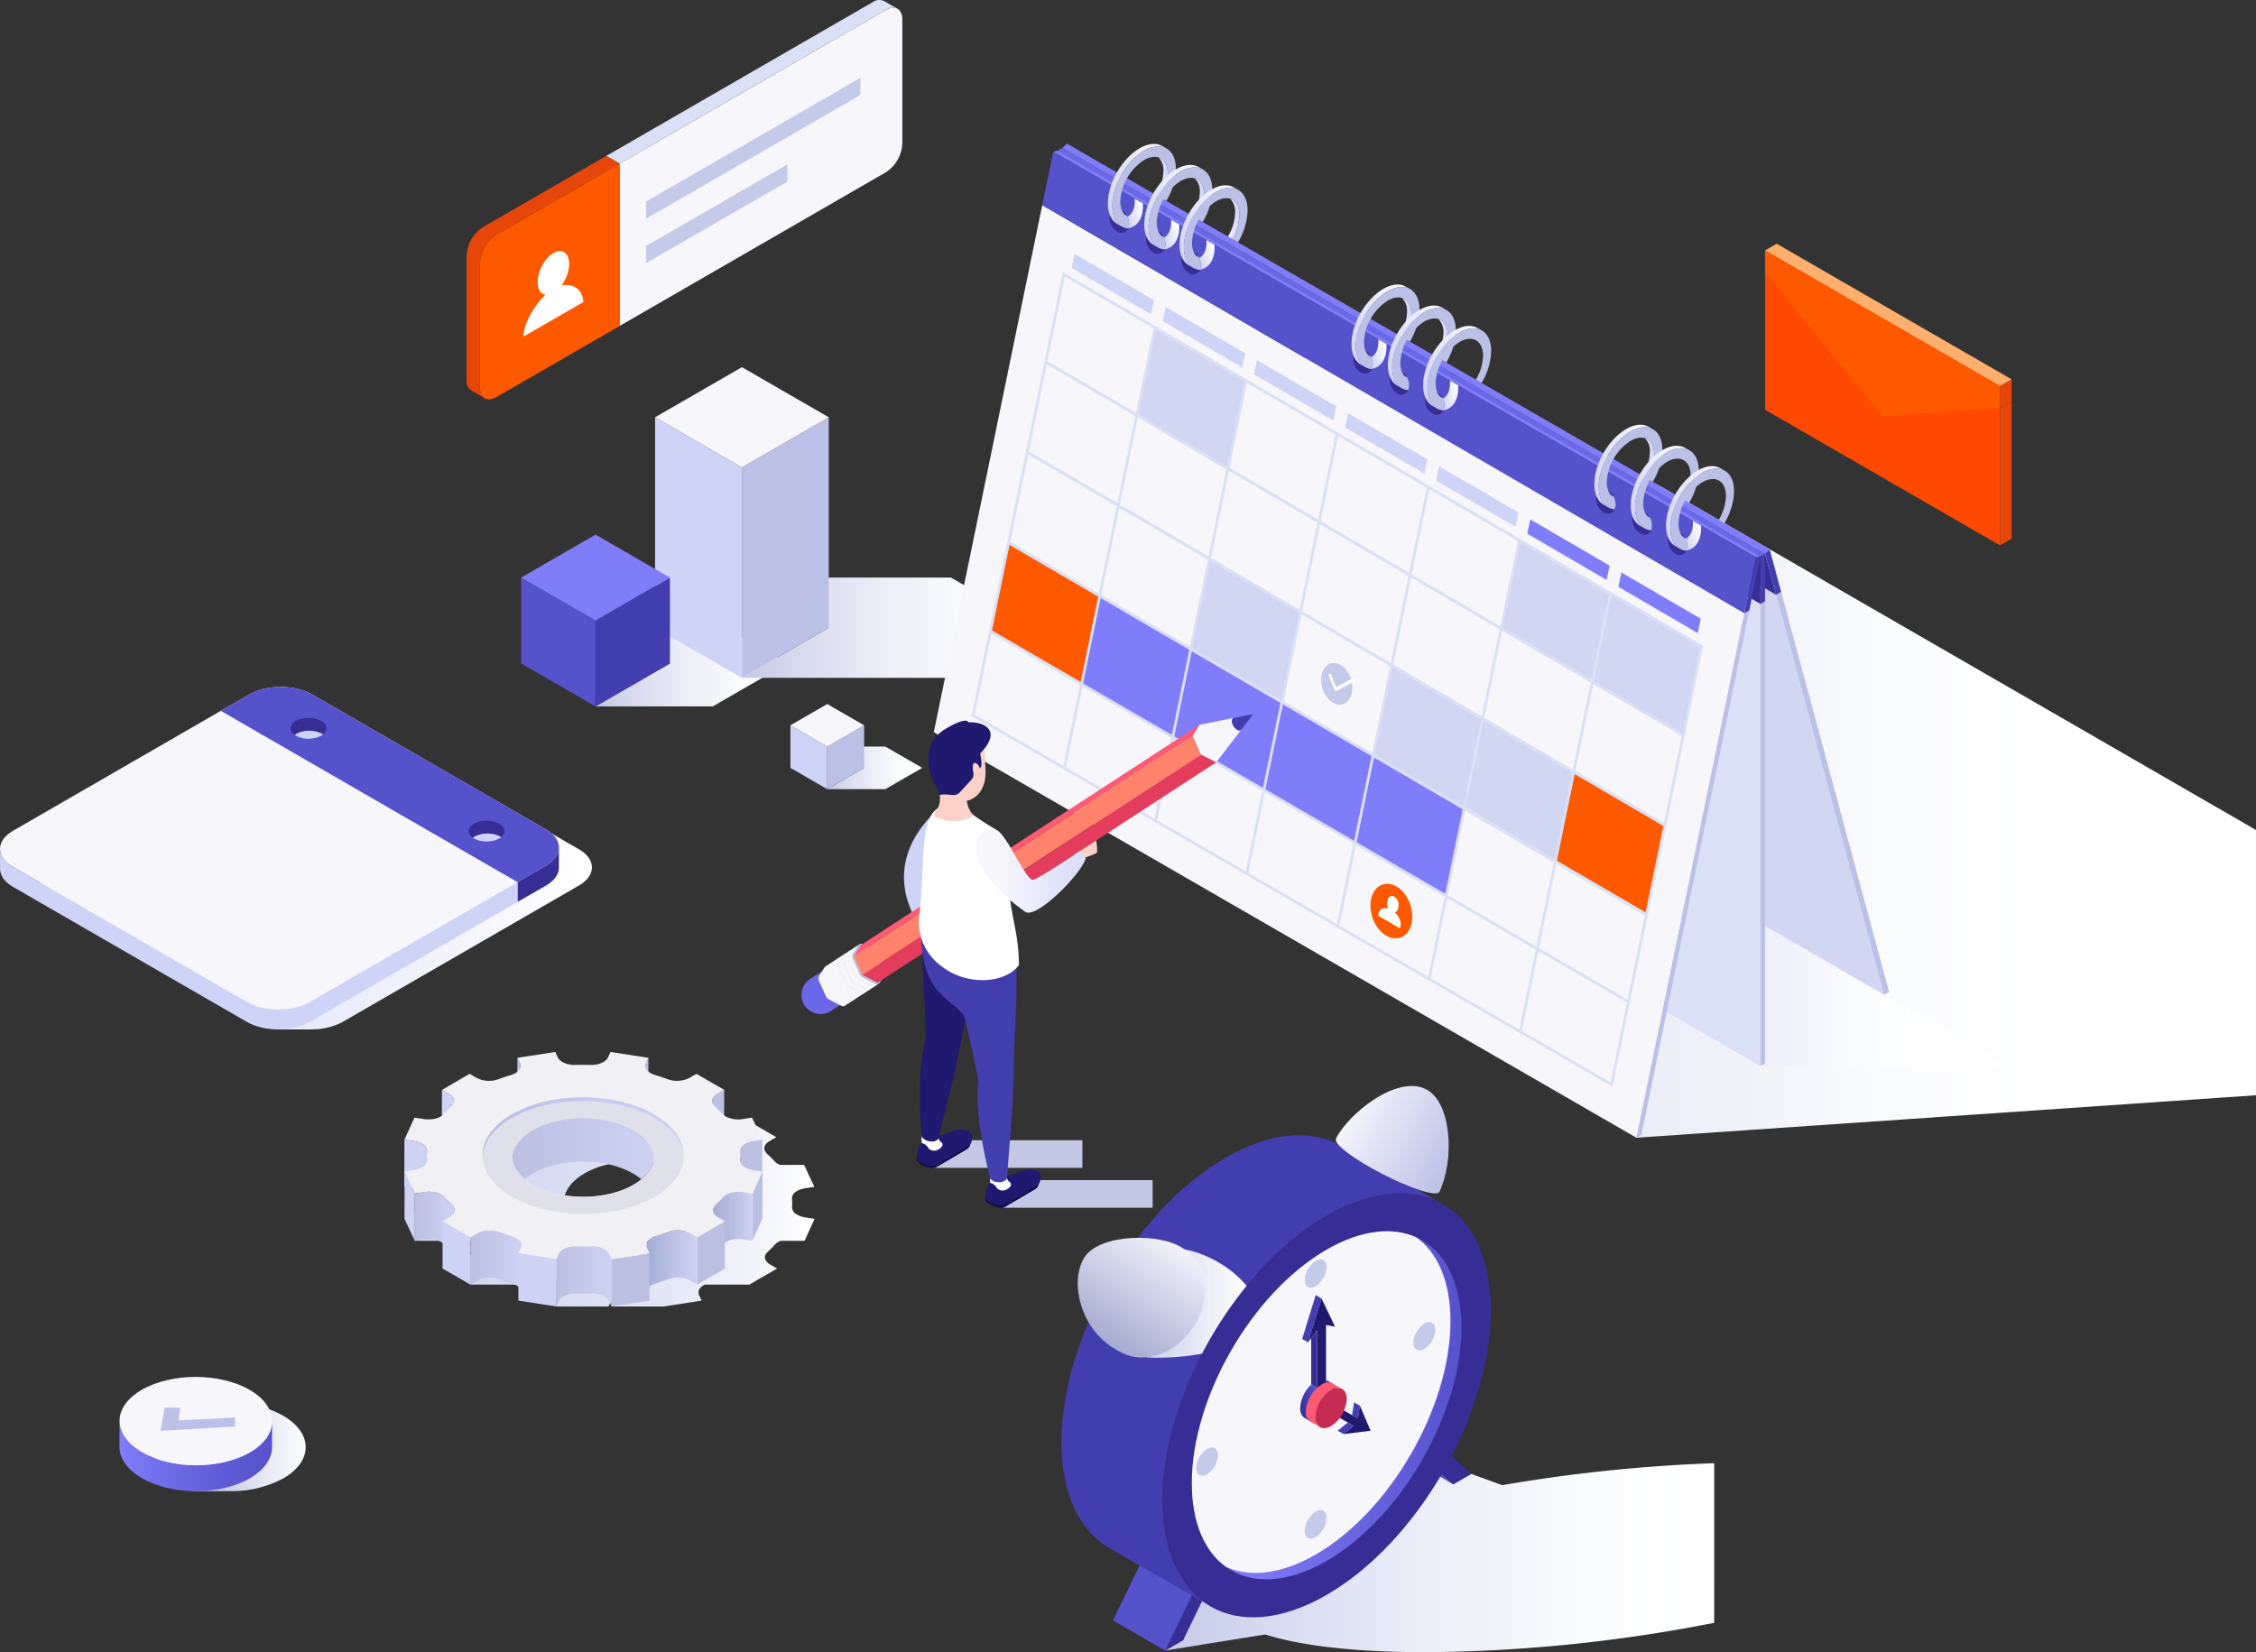 <svg xmlns="http://www.w3.org/2000/svg" xmlns:xlink="http://www.w3.org/1999/xlink" width="673.059" height="493" viewBox="0 0 673.059 493">
  <rect x="0" y="0" width="673.059" height="493" fill="#333333" stroke="none"/>
  <defs>
    <linearGradient id="linear-gradient" y1="0.5" x2="1" y2="0.5" gradientUnits="objectBoundingBox">
      <stop offset="0" stop-color="#c4c9e4"/>
      <stop offset="0.188" stop-color="#d7daed"/>
      <stop offset="0.477" stop-color="#edeef7"/>
      <stop offset="0.753" stop-color="#fafbfd"/>
      <stop offset="1" stop-color="#fff"/>
    </linearGradient>
    <linearGradient id="linear-gradient-4" y1="0.5" x2="1" y2="0.5" gradientUnits="objectBoundingBox">
      <stop offset="0" stop-color="#c4cae9"/>
      <stop offset="0.135" stop-color="#d4d9ef"/>
      <stop offset="0.38" stop-color="#eceef8"/>
      <stop offset="0.609" stop-color="#fafbfd"/>
      <stop offset="0.803" stop-color="#fff"/>
    </linearGradient>
    <linearGradient id="linear-gradient-5" y1="0.5" x2="1" y2="0.5" gradientUnits="objectBoundingBox">
      <stop offset="0" stop-color="#dae0f5"/>
      <stop offset="0.251" stop-color="#eceffa"/>
      <stop offset="0.549" stop-color="#fafbfe"/>
      <stop offset="0.803" stop-color="#fff"/>
    </linearGradient>
    <linearGradient id="linear-gradient-6" x1="0.004" y1="0.906" x2="0.774" y2="-0.038" gradientUnits="objectBoundingBox">
      <stop offset="0" stop-color="#ced3f8"/>
      <stop offset="1" stop-color="#f6f6fb"/>
    </linearGradient>
    <linearGradient id="linear-gradient-7" x1="0.472" y1="0.568" x2="0.632" y2="0.174" gradientUnits="objectBoundingBox">
      <stop offset="0" stop-color="#f6f6fb"/>
      <stop offset="1" stop-color="#ced3f8"/>
    </linearGradient>
    <linearGradient id="linear-gradient-8" x1="-0.441" y1="0.864" x2="1.028" y2="0.13" xlink:href="#linear-gradient-7"/>
    <linearGradient id="linear-gradient-9" x1="0.028" y1="0.807" x2="0.928" y2="0.141" gradientUnits="objectBoundingBox">
      <stop offset="0" stop-color="#d1d7f3"/>
      <stop offset="1" stop-color="#fff"/>
    </linearGradient>
    <linearGradient id="linear-gradient-11" x1="0.472" y1="0.567" x2="0.632" y2="0.173" xlink:href="#linear-gradient-7"/>
    <linearGradient id="linear-gradient-12" x1="-0.441" y1="0.864" x2="1.028" y2="0.13" xlink:href="#linear-gradient-7"/>
    <linearGradient id="linear-gradient-13" x1="0.028" y1="0.807" x2="0.928" y2="0.141" xlink:href="#linear-gradient-9"/>
    <linearGradient id="linear-gradient-15" x1="0.472" y1="0.568" x2="0.632" y2="0.174" xlink:href="#linear-gradient-7"/>
    <linearGradient id="linear-gradient-16" x1="-0.441" y1="0.864" x2="1.028" y2="0.13" xlink:href="#linear-gradient-7"/>
    <linearGradient id="linear-gradient-17" x1="0.028" y1="0.807" x2="0.928" y2="0.141" xlink:href="#linear-gradient-9"/>
    <linearGradient id="linear-gradient-19" x1="0.472" y1="0.568" x2="0.632" y2="0.173" xlink:href="#linear-gradient-7"/>
    <linearGradient id="linear-gradient-20" x1="-0.441" y1="0.864" x2="1.028" y2="0.13" xlink:href="#linear-gradient-7"/>
    <linearGradient id="linear-gradient-21" x1="0.028" y1="0.807" x2="0.928" y2="0.141" xlink:href="#linear-gradient-9"/>
    <linearGradient id="linear-gradient-23" x1="0.472" y1="0.568" x2="0.632" y2="0.173" xlink:href="#linear-gradient-7"/>
    <linearGradient id="linear-gradient-24" x1="-0.441" y1="0.864" x2="1.028" y2="0.13" xlink:href="#linear-gradient-7"/>
    <linearGradient id="linear-gradient-27" x1="0.472" y1="0.568" x2="0.632" y2="0.173" xlink:href="#linear-gradient-7"/>
    <linearGradient id="linear-gradient-31" x1="0.472" y1="0.568" x2="0.632" y2="0.174" xlink:href="#linear-gradient-7"/>
    <linearGradient id="linear-gradient-32" x1="-0.441" y1="0.864" x2="1.028" y2="0.13" xlink:href="#linear-gradient-7"/>
    <linearGradient id="linear-gradient-35" x1="0.473" y1="0.568" x2="0.632" y2="0.174" xlink:href="#linear-gradient-7"/>
    <linearGradient id="linear-gradient-41" x1="0.028" y1="0.807" x2="0.928" y2="0.141" xlink:href="#linear-gradient-9"/>
    <linearGradient id="linear-gradient-42" x1="0" y1="0.5" x2="1" y2="0.5" xlink:href="#linear-gradient-9"/>
    <linearGradient id="linear-gradient-43" x1="0.921" y1="-5.612" x2="1.747" y2="-1.504" gradientUnits="objectBoundingBox">
      <stop offset="0.265" stop-color="#dae0f5"/>
      <stop offset="0.382" stop-color="#ced3f8"/>
    </linearGradient>
    <linearGradient id="linear-gradient-44" y1="0.5" x2="1" y2="0.5" gradientUnits="objectBoundingBox">
      <stop offset="0" stop-color="#c4cae9"/>
      <stop offset="0.167" stop-color="#d4d9ef"/>
      <stop offset="0.471" stop-color="#eceef8"/>
      <stop offset="0.754" stop-color="#fafbfd"/>
      <stop offset="0.995" stop-color="#fff"/>
    </linearGradient>
    <linearGradient id="linear-gradient-45" x1="4.262" y1="0.866" x2="4.87" y2="0.016" gradientUnits="objectBoundingBox">
      <stop offset="0" stop-color="#423eaf"/>
      <stop offset="1" stop-color="#807dfb"/>
    </linearGradient>
    <linearGradient id="linear-gradient-46" y1="0.5" x2="1" y2="0.5" gradientUnits="objectBoundingBox">
      <stop offset="0" stop-color="#807dfb"/>
      <stop offset="1" stop-color="#5652cc"/>
    </linearGradient>
    <linearGradient id="linear-gradient-47" y1="0.5" x2="1" y2="0.5" gradientUnits="objectBoundingBox">
      <stop offset="0" stop-color="#c4cae9"/>
      <stop offset="1" stop-color="#fff"/>
    </linearGradient>
    <linearGradient id="linear-gradient-48" x1="0.227" y1="0.84" x2="0.766" y2="0.02" gradientUnits="objectBoundingBox">
      <stop offset="0" stop-color="#a3a9d0"/>
      <stop offset="1" stop-color="#f6f6fb"/>
    </linearGradient>
    <linearGradient id="linear-gradient-49" x1="1.053" y1="0.662" x2="0.168" y2="0.193" gradientUnits="objectBoundingBox">
      <stop offset="0" stop-color="#bbc0e6"/>
      <stop offset="1" stop-color="#f6f6fb"/>
    </linearGradient>
    <linearGradient id="linear-gradient-50" x1="0.114" y1="0.869" x2="1.07" y2="0.11" gradientUnits="objectBoundingBox">
      <stop offset="0" stop-color="#362e94"/>
      <stop offset="1" stop-color="#5652cc"/>
    </linearGradient>
    <linearGradient id="linear-gradient-51" x1="43.898" y1="0.866" x2="44.506" y2="0.016" gradientUnits="objectBoundingBox">
      <stop offset="0" stop-color="#ff5a72"/>
      <stop offset="1" stop-color="#ff826a"/>
    </linearGradient>
    <linearGradient id="linear-gradient-52" x1="-1.428" y1="6.691" x2="-0.219" y2="3.506" gradientUnits="objectBoundingBox">
      <stop offset="0.409" stop-color="#bbc0e6"/>
      <stop offset="0.565" stop-color="#c4cae9"/>
    </linearGradient>
    <linearGradient id="linear-gradient-53" x1="-1.424" y1="7.92" x2="-0.138" y2="4.735" xlink:href="#linear-gradient-52"/>
    <linearGradient id="linear-gradient-54" x1="-5.704" y1="1.929" x2="-4.729" y2="2.046" gradientUnits="objectBoundingBox">
      <stop offset="0" stop-color="#e8ecf7"/>
      <stop offset="0.145" stop-color="#e4e8f7"/>
      <stop offset="1" stop-color="#ced3f8"/>
    </linearGradient>
    <linearGradient id="linear-gradient-55" x1="-3.986" y1="-29.089" x2="-3.504" y2="-28.334" gradientUnits="objectBoundingBox">
      <stop offset="0" stop-color="#362e93"/>
      <stop offset="1" stop-color="#6b67e9"/>
    </linearGradient>
    <linearGradient id="linear-gradient-56" x1="-19.436" y1="-16.616" x2="-19.816" y2="-17.347" gradientUnits="objectBoundingBox">
      <stop offset="0" stop-color="#f6f6fb"/>
      <stop offset="1" stop-color="#bbc0e6"/>
    </linearGradient>
    <linearGradient id="linear-gradient-57" x1="-47.733" y1="-44.414" x2="-48.098" y2="-45.027" gradientUnits="objectBoundingBox">
      <stop offset="0" stop-color="#423eaf"/>
      <stop offset="1" stop-color="#20196f"/>
    </linearGradient>
    <linearGradient id="linear-gradient-58" x1="-3.161" y1="-19.104" x2="-3.52" y2="-19.691" gradientUnits="objectBoundingBox">
      <stop offset="0.073" stop-color="#f6f6fb"/>
      <stop offset="0.207" stop-color="#ced3f8"/>
      <stop offset="0.535" stop-color="#ced3f8"/>
      <stop offset="0.691" stop-color="#a3a9d0"/>
    </linearGradient>
    <linearGradient id="linear-gradient-59" x1="-8.096" y1="-28.453" x2="-9.039" y2="-29.278" gradientUnits="objectBoundingBox">
      <stop offset="0.31" stop-color="#f1f1f6"/>
      <stop offset="0.441" stop-color="#d1d7f3"/>
    </linearGradient>
    <linearGradient id="linear-gradient-60" x1="-7.732" y1="-28.607" x2="-8.674" y2="-29.433" xlink:href="#linear-gradient-59"/>
    <linearGradient id="linear-gradient-61" x1="-7.367" y1="-28.761" x2="-8.309" y2="-29.586" xlink:href="#linear-gradient-59"/>
    <linearGradient id="linear-gradient-62" x1="2.638" y1="0.5" x2="3.638" y2="0.5" gradientUnits="objectBoundingBox">
      <stop offset="0" stop-color="#c2c8e6"/>
      <stop offset="0.111" stop-color="#ced3eb"/>
      <stop offset="0.419" stop-color="#e9ebf6"/>
      <stop offset="0.691" stop-color="#f9fafd"/>
      <stop offset="0.899" stop-color="#fff"/>
    </linearGradient>
    <linearGradient id="linear-gradient-63" x1="2.152" y1="0.5" x2="3.152" y2="0.5" xlink:href="#linear-gradient-62"/>
    <linearGradient id="linear-gradient-64" x1="-75.747" y1="0.5" x2="-74.747" y2="0.5" gradientUnits="objectBoundingBox">
      <stop offset="0" stop-color="#423ead"/>
      <stop offset="0.312" stop-color="#39359e"/>
      <stop offset="0.915" stop-color="#231d75"/>
      <stop offset="1" stop-color="#1f196f"/>
    </linearGradient>
    <linearGradient id="linear-gradient-65" x1="-78.222" y1="0.5" x2="-77.222" y2="0.5" xlink:href="#linear-gradient-64"/>
    <linearGradient id="linear-gradient-66" x1="-44.577" y1="0.5" x2="-43.577" y2="0.5" gradientUnits="objectBoundingBox">
      <stop offset="0" stop-color="#1f196f"/>
      <stop offset="0.036" stop-color="#201b72"/>
      <stop offset="0.674" stop-color="#39349c"/>
      <stop offset="1" stop-color="#423ead"/>
    </linearGradient>
    <linearGradient id="linear-gradient-67" x1="-42.814" y1="-0.672" x2="-41.686" y2="-0.672" gradientUnits="objectBoundingBox">
      <stop offset="0" stop-color="#ced3f8"/>
      <stop offset="1" stop-color="#fff"/>
    </linearGradient>
    <linearGradient id="linear-gradient-68" x1="0.291" y1="-0.209" x2="1.297" y2="-0.209" gradientUnits="objectBoundingBox">
      <stop offset="0" stop-color="#f6f6fb"/>
      <stop offset="0.416" stop-color="#e4e6fa"/>
      <stop offset="1" stop-color="#ced3f8"/>
    </linearGradient>
    <linearGradient id="linear-gradient-69" y1="0.5" x2="1" y2="0.5" gradientUnits="objectBoundingBox">
      <stop offset="0.427" stop-color="#c4c9e4"/>
      <stop offset="0.577" stop-color="#d7daed"/>
      <stop offset="0.846" stop-color="#f4f5fa"/>
      <stop offset="1" stop-color="#fff"/>
    </linearGradient>
    <linearGradient id="linear-gradient-70" y1="0.5" x2="1" y2="0.5" gradientUnits="objectBoundingBox">
      <stop offset="0" stop-color="#807dfb"/>
      <stop offset="0.213" stop-color="#7471ee"/>
      <stop offset="0.702" stop-color="#5e5ad5"/>
      <stop offset="1" stop-color="#5652cc"/>
    </linearGradient>
    <linearGradient id="linear-gradient-71" y1="0.5" x2="1" y2="0.5" gradientUnits="objectBoundingBox">
      <stop offset="0" stop-color="#d1d6f0"/>
      <stop offset="0.29" stop-color="#d5daf1"/>
      <stop offset="0.592" stop-color="#e2e5f5"/>
      <stop offset="0.899" stop-color="#f6f7fc"/>
      <stop offset="1" stop-color="#fff"/>
    </linearGradient>
    <linearGradient id="linear-gradient-72" y1="0.5" x2="1" y2="0.5" gradientUnits="objectBoundingBox">
      <stop offset="0" stop-color="#bbbfe2"/>
      <stop offset="1" stop-color="#ced2f4"/>
    </linearGradient>
    <linearGradient id="linear-gradient-73" y1="0.5" x2="1" y2="0.5" gradientUnits="objectBoundingBox">
      <stop offset="0" stop-color="#a5acd4"/>
      <stop offset="0.635" stop-color="#bec3e7"/>
      <stop offset="1" stop-color="#ced2f4"/>
    </linearGradient>
    <linearGradient id="linear-gradient-75" y1="0.5" x2="1" y2="0.5" gradientUnits="objectBoundingBox">
      <stop offset="0" stop-color="#a5acd4"/>
      <stop offset="0.516" stop-color="#bcc2e6"/>
      <stop offset="1" stop-color="#ced2f4"/>
    </linearGradient>
    <linearGradient id="linear-gradient-76" x1="0" y1="0.5" x2="1" y2="0.5" xlink:href="#linear-gradient-72"/>
    <linearGradient id="linear-gradient-77" x1="0" y1="0.5" x2="1" y2="0.5" xlink:href="#linear-gradient-72"/>
  </defs>
  <g id="Grupo_9532" data-name="Grupo 9532" transform="translate(-177.98 -125.556)" style="isolation: isolate">
    <g id="Grupo_9206" data-name="Grupo 9206" transform="translate(177.98 125.555)">
      <g id="Grupo_9205" data-name="Grupo 9205">
        <path id="Trazado_16223" data-name="Trazado 16223" d="M555.754,482.8H520.78l22.2,12.816-22.2,12.817h34.974l22.2-12.817Z" transform="translate(-343.107 -297.643)" fill="url(#linear-gradient)" style="mix-blend-mode: multiply;isolation: isolate"/>
        <path id="Trazado_16224" data-name="Trazado 16224" d="M667.4,458.08H605.043l25.914,14.961L605.043,488H667.4l25.909-14.961Z" transform="translate(-383.697 -285.733)" fill="url(#linear-gradient)" style="mix-blend-mode: multiply;isolation: isolate"/>
        <path id="Trazado_16225" data-name="Trazado 16225" d="M605.043,443.552l25.914-14.961V365.8l-25.914,14.959Z" transform="translate(-383.697 -241.284)" fill="#bbc0e6"/>
        <path id="Trazado_16226" data-name="Trazado 16226" d="M580.964,443.552l-25.909-14.961V365.8l25.909,14.959Z" transform="translate(-359.618 -241.284)" fill="#ced3f8"/>
        <path id="Trazado_16227" data-name="Trazado 16227" d="M580.964,366.864,555.055,351.9l25.909-14.956L606.878,351.9Z" transform="translate(-359.618 -227.384)" fill="#f6f6fb"/>
        <path id="Trazado_16228" data-name="Trazado 16228" d="M520.78,496.527l22.2-12.816V458.08l-22.2,12.815Z" transform="translate(-343.107 -285.733)" fill="#423eaf"/>
        <path id="Trazado_16229" data-name="Trazado 16229" d="M500.152,496.527l-22.2-12.816V458.08l22.2,12.815Z" transform="translate(-322.48 -285.733)" fill="#5652cc"/>
        <path id="Trazado_16230" data-name="Trazado 16230" d="M500.152,458.988l-22.2-12.815,22.2-12.812,22.2,12.812Z" transform="translate(-322.48 -273.826)" fill="#807dfb"/>
        <path id="Trazado_16231" data-name="Trazado 16231" d="M671.5,555.384H654.172l11,6.35-11,6.35H671.5l11-6.35Z" transform="translate(-407.363 -332.605)" fill="url(#linear-gradient)" style="mix-blend-mode: multiply;isolation: isolate"/>
        <path id="Trazado_16232" data-name="Trazado 16232" d="M654.172,562.182l11-6.35v-12.7l-11,6.349Z" transform="translate(-407.363 -326.704)" fill="#bbc0e6"/>
        <path id="Trazado_16233" data-name="Trazado 16233" d="M643.952,562.182l-11-6.35v-12.7l11,6.349Z" transform="translate(-397.143 -326.704)" fill="#ced3f8"/>
        <path id="Trazado_16234" data-name="Trazado 16234" d="M643.952,543.584l-11-6.349,11-6.347,11,6.347Z" transform="translate(-397.143 -320.805)" fill="#f6f6fb"/>
        <path id="Trazado_16235" data-name="Trazado 16235" d="M1209.677,508.077,1032.018,405.506,922.5,468.735,1024.826,599.9l184.851-12.675Z" transform="translate(-536.618 -260.408)" fill="url(#linear-gradient-4)" style="mix-blend-mode: multiply;isolation: isolate"/>
        <path id="Trazado_16236" data-name="Trazado 16236" d="M1167.326,658.69l-28.669,16.552,28.669,24.464-1.369.79H1237l1.369-.79Z" transform="translate(-640.74 -382.367)" fill="url(#linear-gradient-5)" style="mix-blend-mode: multiply;isolation: isolate"/>
        <path id="Trazado_16237" data-name="Trazado 16237" d="M1095.862,498.741,952.081,415.73,916.56,284.067l143.781,83.012Z" transform="translate(-533.755 -201.911)" fill="#d1d7f3"/>
        <path id="Trazado_16238" data-name="Trazado 16238" d="M919.886,296.395l143.78,83.012-3.326-12.327L916.56,284.067l3.326,12.328Z" transform="translate(-533.755 -201.911)" fill="#362e94"/>
        <path id="Trazado_16239" data-name="Trazado 16239" d="M1000.533,329.3l-1.376,1.271L789.544,209.553l1.377-1.271Z" transform="translate(-472.572 -165.405)" fill="#807dfb"/>
        <path id="Trazado_16240" data-name="Trazado 16240" d="M1197.3,455.376l1.488-.859-3.437-12.74-1.376,1.271Z" transform="translate(-667.384 -277.88)" fill="#423eaf"/>
        <path id="Trazado_16241" data-name="Trazado 16241" d="M1228.219,586.551l1.487-.859-32.195-119.334-1.488.859ZM1192.7,607.059l-1.368.79V469.927l1.368-.79Z" transform="translate(-666.112 -289.721)" fill="#bbc0e6"/>
        <path id="Trazado_16242" data-name="Trazado 16242" d="M1192.7,458.478l-1.368.79V445.02l1.368-.79Z" transform="translate(-666.112 -279.062)" fill="#423eaf"/>
        <path id="Trazado_16243" data-name="Trazado 16243" d="M1153.656,589.416l-40.535-23.4V428.091l40.535,23.4Z" transform="translate(-628.439 -271.287)" fill="#dae0f5"/>
        <path id="Trazado_16244" data-name="Trazado 16244" d="M1153.656,438.252l-40.535-23.4V400.6l40.535,23.4Z" transform="translate(-628.439 -258.046)" fill="#362e94"/>
        <path id="Trazado_16245" data-name="Trazado 16245" d="M996.516,332.545,786.9,211.525l1.368-.79,209.613,121.02Z" transform="translate(-471.3 -166.587)" fill="#6b67e9"/>
        <path id="Trazado_16246" data-name="Trazado 16246" d="M925.112,521.952,715.5,400.932,747.847,243.68l209.46,121.761-32.2,156.51Z" transform="translate(-436.904 -182.456)" fill="#f6f6fb"/>
        <path id="Trazado_16247" data-name="Trazado 16247" d="M1121.412,633.459l-1.487.859,32.2-156.51,1.487-.859-32.2,156.51Z" transform="translate(-631.717 -294.822)" fill="#bbc0e6"/>
        <path id="Trazado_16248" data-name="Trazado 16248" d="M1183.53,461.923l-1.488.859,3.437-16.709,1.376-.318Z" transform="translate(-661.639 -279.796)" fill="#423eaf"/>
        <path id="Trazado_16249" data-name="Trazado 16249" d="M995.237,333.28l-1.376.318L784.248,212.578l1.377-.318Z" transform="translate(-470.02 -167.321)" fill="#807dfb"/>
        <path id="Trazado_16250" data-name="Trazado 16250" d="M987.371,350.6,777.911,228.841l3.284-15.968,209.613,121.02Z" transform="translate(-466.968 -167.616)" fill="#5652cc"/>
        <path id="Trazado_16251" data-name="Trazado 16251" d="M818.568,289.761l-23.667-13.8.864-4.2,23.67,13.792Zm27.184,15.856-23.667-13.8.867-4.214,23.67,13.792Zm27.184,15.856-23.668-13.8.87-4.229,23.67,13.792-.872,4.241Zm27.184,15.856-23.667-13.8.873-4.243L901,333.074l-.876,4.256ZM927.3,353.186l-23.667-13.8.876-4.258,23.67,13.792Z" transform="translate(-475.152 -195.981)" fill="#ced3f8"/>
        <path id="Trazado_16252" data-name="Trazado 16252" d="M1080.811,442.657l-23.667-13.8.878-4.272,23.67,13.792-.882,4.285Zm27.184,15.856-23.667-13.8.882-4.286,23.67,13.792Z" transform="translate(-601.475 -269.596)" fill="#807dfb"/>
        <path id="Trazado_16253" data-name="Trazado 16253" d="M775.286,480.2l-27.2-15.8L753.523,438l27.183,15.859ZM943.9,548.562l-27.2-15.8,5.432-26.409,27.183,15.859-5.42,26.349Z" transform="translate(-452.603 -276.059)" fill="#ff5900"/>
        <path id="Trazado_16254" data-name="Trazado 16254" d="M827.758,510.742l-27.2-15.8,5.42-26.349,27.183,15.859-5.407,26.288Zm54.366,31.718-27.2-15.8,5.42-26.349,27.183,15.859Zm27.184,15.859-27.2-15.8,5.42-26.349,27.183,15.859Zm-54.354-31.778-27.2-15.8,5.407-26.289,27.184,15.859Z" transform="translate(-477.879 -290.798)" fill="#807dfb"/>
        <path id="Trazado_16255" data-name="Trazado 16255" d="M875.621,426.044l-27.184-15.858,5.539-26.927,27.175,15.9-5.53,26.885ZM859.45,356.273l-27.184-15.859c1.846-8.975,3.556-17.023,5.4-26l27.174,15.9C863,339.278,861.293,347.311,859.45,356.273ZM929.979,457.8,902.8,441.945l5.53-26.885,27.175,15.9Zm27.283,15.374L930.089,457.27l5.412-26.309,27.182,15.865-5.421,26.352ZM968.2,419.986,941.03,404.078l5.421-26.352,27.182,15.865-5.43,26.395Zm27.173,15.908L968.2,419.986l5.43-26.395,27.182,15.865-5.439,26.438Z" transform="translate(-493.151 -216.53)" fill="#d1d7f3"/>
        <path id="Trazado_16256" data-name="Trazado 16256" d="M764.484,282.25,737.238,414.7,928.443,525.277,955.5,393.729Zm136.471,80.644,26.439,15.433-5.242,25.487L895.721,388.34Zm15.668,67.792-26.432-15.467,5.34-25.958,26.431,15.474Zm-5.506,26.768-26.44-15.427L890,416.148l26.433,15.466Zm-5.362,26.066L879.3,468.152l5.186-25.21,26.44,15.425Zm-130-104.01L802.2,394.934l-5.222,25.386-26.452-15.369,5.233-25.442Zm5.547-26.963,26.432,15.466-5.349,26-26.44-15.427Zm5.537-26.919L813.27,341.1l-5.344,25.98-26.432-15.467ZM889.45,414.784l-26.432-15.467,5.341-25.965,26.43,15.474Zm-5.515,26.809-26.441-15.427,5.332-25.92,26.433,15.466Zm-75.458-73.146,26.433,15.466-5.34,25.96-26.44-15.426,5.349-26Zm27.175,15.9,26.432,15.465-5.332,25.92-26.44-15.426Zm26.623,14.536-26.432-15.466,5.343-25.973,26.43,15.473Zm-27.175-15.9-26.432-15.466,5.344-25.98,26.431,15.474Zm-32.162,12.386,26.441,15.425-5.211,25.328-26.452-15.368Zm27.183,15.858,26.441,15.424-5.2,25.269-26.452-15.368Zm27.184,15.858,26.44,15.425L878.56,467.72l-26.452-15.369,5.2-25.267Zm16.468-80.056,26.439,15.433-5.234,25.445-26.431-15.473,5.226-25.4Zm-27.182-15.865,26.439,15.432L867.8,372l-26.43-15.473,5.217-25.363ZM819.409,315.3l26.439,15.433-5.217,25.362L814.2,340.618q2.6-12.661,5.209-25.321ZM792.228,299.43l26.439,15.433-5.209,25.321L787.027,324.71Zm-27.182-15.866L791.484,299l-5.2,25.279L759.854,308.8Zm-5.38,26.156L786.1,325.194l-5.346,25.986-26.432-15.467Zm-5.539,26.927,26.433,15.466L775.2,378.154l-26.44-15.427Zm-5.555,27.005,26.441,15.425-5.234,25.444-26.452-15.368ZM764.619,429.6,738.153,414.3l4.989-24.252L769.6,405.41Zm27.208,15.738-26.465-15.308,4.977-24.192,26.453,15.366-4.964,24.132Zm27.208,15.737L792.57,445.77l4.964-24.13,26.453,15.366-4.952,24.072Zm27.208,15.737-26.465-15.307,4.952-24.07L851.182,452.8Zm27.209,15.737-26.465-15.307,4.939-24.01L878.379,468.6Zm27.208,15.737L874.2,492.982l4.927-23.949L905.575,484.4Zm27.208,15.737L901.4,508.719l4.913-23.888L932.77,500.2l-4.9,23.83Zm5.082-24.706L906.5,483.952l5.174-25.152,26.44,15.425Zm5.35-26.007-26.44-15.426,5.315-25.839,26.432,15.465-5.307,25.8Zm5.5-26.726-26.432-15.466,5.339-25.951,26.43,15.473Zm-20.9-42.339,5.243-25.487,26.438,15.432-5.251,25.528Z" transform="translate(-447.376 -201.036)" fill="#dae0f5"/>
        <path id="Trazado_16257" data-name="Trazado 16257" d="M938.607,510.835c.64-3.111,3.18-4.457,5.672-3s3.993,5.165,3.353,8.274-3.177,4.44-5.669,2.984-4-5.148-3.357-8.259Z" transform="translate(-544.305 -309.417)" fill="#c4cae9"/>
        <path id="Trazado_16258" data-name="Trazado 16258" d="M944.781,518.572a.584.584,0,0,1-.235-.289l-1.678-4.133a.523.523,0,0,1,.135-.656c.182-.1.418.041.526.307.593,1.462.889,2.193,1.482,3.654,2.136-1.127,3.2-1.692,5.342-2.821.182-.1.417.041.525.307a.524.524,0,0,1-.135.656c-2.269,1.2-3.4,1.8-5.672,2.994a.293.293,0,0,1-.29-.018Z" transform="translate(-546.398 -312.411)" fill="#fff"/>
        <path id="Trazado_16260" data-name="Trazado 16260" d="M967.009,639c.835-4.063,4.232-5.813,7.579-3.863s5.374,6.857,4.539,10.916-4.215,5.73-7.562,3.784-5.391-6.774-4.556-10.838Z" transform="translate(-557.967 -370.638)" fill="#ff5900"/>
        <path id="Trazado_16261" data-name="Trazado 16261" d="M976.267,646.3a1.476,1.476,0,0,0,.983-1.109h0l.005-.025q.067-.3.13-.6a2.956,2.956,0,0,0-1.2-2.991c-.9-.521-1.809-.026-2.042,1.1l-.13.631.006,0a3.125,3.125,0,0,0,.366,1.894,2.055,2.055,0,0,0-2.972,2.1l3.209,1.867,3.209,1.868c.882-2.253-.969-4.338-1.565-4.74Z" transform="translate(-560.179 -374.023)" fill="#fff"/>
        <path id="Trazado_16262" data-name="Trazado 16262" d="M822.449,250.869a4.871,4.871,0,0,0-2.172-4.89,2.227,2.227,0,0,0-3.505,1.6,4.914,4.914,0,0,0,2.165,4.917,2.241,2.241,0,0,0,3.512-1.627Z" transform="translate(-485.656 -183.374)" fill="#362e94"/>
        <path id="Trazado_16263" data-name="Trazado 16263" d="M816.978,226.886c0-6.06,4.255-13.429,9.5-16.46,2.582-1.491,4.921-1.648,6.633-.706l-1.025-.591-.007.008c-1.733-1.116-4.18-1.03-6.9.541-5.248,3.03-9.5,10.4-9.5,16.46,0,3.045,1.075,5.178,2.809,6.165l1.249.72C818.033,232.022,816.978,229.9,816.978,226.886Z" transform="translate(-485.161 -165.455)" fill="url(#linear-gradient-6)"/>
        <path id="Trazado_16264" data-name="Trazado 16264" d="M823.161,233.64a4.639,4.639,0,0,0-.4-2.839c-1.329-.719-2.158-2.319-2.158-4.623a15.652,15.652,0,0,1,7.081-12.265c3.91-2.258,7.081-.428,7.081,4.088a14.551,14.551,0,0,1-2.162,7.123l1.713.989a19.5,19.5,0,0,0,2.872-9.511c0-6.06-4.255-8.517-9.5-5.486s-9.5,10.4-9.5,16.46c0,4.059,1.914,6.49,4.751,6.75a3.11,3.11,0,0,0,.225-.686Z" transform="translate(-486.368 -166.145)" fill="#bbc0e6"/>
        <path id="Trazado_16265" data-name="Trazado 16265" d="M826.181,249.459a3.7,3.7,0,0,1-.482-.114,3.415,3.415,0,0,0,.676.474C826.317,249.695,826.248,249.577,826.181,249.459Z" transform="translate(-489.988 -185.185)" fill="url(#linear-gradient-7)"/>
        <path id="Trazado_16266" data-name="Trazado 16266" d="M843.505,227.447l1.3.75a14.552,14.552,0,0,0,2.162-7.123c0-2.64-1.089-4.354-2.77-4.877a5.452,5.452,0,0,1,1.472,4.128,14.552,14.552,0,0,1-2.162,7.122Z" transform="translate(-498.565 -169.218)" fill="url(#linear-gradient-8)"/>
        <path id="Trazado_16267" data-name="Trazado 16267" d="M829.183,240.685c0,2.3-.827,3.9-2.152,4.621a4.67,4.67,0,0,1,.391,2.842,3.257,3.257,0,0,1-.189.613c2.622-.439,4.372-2.806,4.372-6.677,0-.247-.018-.5-.032-.749l-2.423-1.4C829.17,240.188,829.183,240.439,829.183,240.685Z" transform="translate(-490.629 -180.653)" fill="url(#linear-gradient-9)" style="mix-blend-mode: multiply;isolation: isolate"/>
        <path id="Trazado_16268" data-name="Trazado 16268" d="M843.4,262.962a4.871,4.871,0,0,0-2.172-4.889,2.228,2.228,0,0,0-3.506,1.6,4.914,4.914,0,0,0,2.165,4.917A2.241,2.241,0,0,0,843.4,262.962Z" transform="translate(-495.746 -189.2)" fill="#362e94"/>
        <path id="Trazado_16269" data-name="Trazado 16269" d="M837.925,238.98c0-6.06,4.255-13.43,9.5-16.46,2.582-1.491,4.92-1.648,6.633-.706l-1.025-.591-.007.008c-1.733-1.116-4.18-1.03-6.9.541-5.248,3.03-9.5,10.4-9.5,16.46,0,3.045,1.075,5.178,2.809,6.165l1.249.72C838.98,244.116,837.925,242,837.925,238.98Z" transform="translate(-495.252 -171.28)" fill="url(#linear-gradient-6)"/>
        <path id="Trazado_16270" data-name="Trazado 16270" d="M844.109,245.734a4.638,4.638,0,0,0-.4-2.838c-1.328-.719-2.158-2.319-2.158-4.623a15.651,15.651,0,0,1,7.082-12.265c3.911-2.258,7.081-.428,7.081,4.088a14.556,14.556,0,0,1-2.163,7.123l1.713.989a19.509,19.509,0,0,0,2.871-9.511c0-6.06-4.254-8.516-9.5-5.486s-9.5,10.4-9.5,16.46c0,4.059,1.914,6.49,4.751,6.75A3.122,3.122,0,0,0,844.109,245.734Z" transform="translate(-496.458 -171.971)" fill="#bbc0e6"/>
        <path id="Trazado_16271" data-name="Trazado 16271" d="M847.128,261.554a3.7,3.7,0,0,1-.482-.114,3.414,3.414,0,0,0,.676.473c-.058-.124-.126-.242-.194-.36Z" transform="translate(-500.078 -191.011)" fill="url(#linear-gradient-11)"/>
        <path id="Trazado_16272" data-name="Trazado 16272" d="M864.452,239.541l1.3.75a14.555,14.555,0,0,0,2.163-7.123c0-2.64-1.088-4.354-2.771-4.877a5.451,5.451,0,0,1,1.472,4.128,14.551,14.551,0,0,1-2.162,7.122Z" transform="translate(-508.655 -175.043)" fill="url(#linear-gradient-12)"/>
        <path id="Trazado_16273" data-name="Trazado 16273" d="M850.131,252.779c0,2.3-.827,3.9-2.153,4.621a4.669,4.669,0,0,1,.392,2.841,3.228,3.228,0,0,1-.19.613c2.623-.439,4.373-2.806,4.373-6.676,0-.247-.018-.5-.032-.75l-2.422-1.4C850.117,252.282,850.131,252.533,850.131,252.779Z" transform="translate(-500.719 -186.478)" fill="url(#linear-gradient-13)" style="mix-blend-mode: multiply;isolation: isolate"/>
        <path id="Trazado_16274" data-name="Trazado 16274" d="M863.715,274.693a4.871,4.871,0,0,0-2.171-4.889,2.228,2.228,0,0,0-3.506,1.6,4.914,4.914,0,0,0,2.165,4.917A2.241,2.241,0,0,0,863.715,274.693Z" transform="translate(-505.534 -194.85)" fill="#362e94"/>
        <path id="Trazado_16275" data-name="Trazado 16275" d="M858.244,250.71c0-6.06,4.255-13.429,9.5-16.46,2.582-1.491,4.921-1.648,6.633-.706l-1.024-.591-.007.007c-1.732-1.115-4.18-1.03-6.9.541-5.248,3.03-9.5,10.4-9.5,16.46,0,3.045,1.075,5.178,2.809,6.165l1.249.72C859.3,255.847,858.244,253.726,858.244,250.71Z" transform="translate(-505.039 -176.931)" fill="url(#linear-gradient-6)"/>
        <path id="Trazado_16276" data-name="Trazado 16276" d="M864.427,257.465a4.638,4.638,0,0,0-.4-2.838c-1.329-.719-2.158-2.319-2.158-4.623a15.651,15.651,0,0,1,7.081-12.265c3.911-2.258,7.081-.428,7.081,4.088a14.553,14.553,0,0,1-2.162,7.122l1.712.989a19.5,19.5,0,0,0,2.872-9.51c0-6.06-4.255-8.517-9.5-5.487s-9.5,10.4-9.5,16.46c0,4.059,1.914,6.49,4.752,6.75A3.111,3.111,0,0,0,864.427,257.465Z" transform="translate(-506.246 -177.622)" fill="#bbc0e6"/>
        <path id="Trazado_16277" data-name="Trazado 16277" d="M867.447,273.284a3.688,3.688,0,0,1-.482-.114,3.409,3.409,0,0,0,.676.474C867.583,273.52,867.514,273.4,867.447,273.284Z" transform="translate(-509.866 -196.662)" fill="url(#linear-gradient-15)"/>
        <path id="Trazado_16278" data-name="Trazado 16278" d="M884.77,251.272l1.3.749a14.553,14.553,0,0,0,2.162-7.122c0-2.64-1.088-4.354-2.77-4.877a5.451,5.451,0,0,1,1.472,4.128,14.554,14.554,0,0,1-2.162,7.122Z" transform="translate(-518.442 -180.694)" fill="url(#linear-gradient-16)"/>
        <path id="Trazado_16279" data-name="Trazado 16279" d="M870.449,264.51c0,2.3-.827,3.9-2.153,4.621a4.671,4.671,0,0,1,.391,2.841,3.262,3.262,0,0,1-.189.613c2.622-.439,4.373-2.806,4.373-6.676,0-.247-.018-.5-.032-.75l-2.422-1.4C870.436,264.013,870.449,264.264,870.449,264.51Z" transform="translate(-510.507 -192.129)" fill="url(#linear-gradient-17)" style="mix-blend-mode: multiply;isolation: isolate"/>
        <path id="Trazado_16280" data-name="Trazado 16280" d="M962.666,331.823a4.871,4.871,0,0,0-2.172-4.89,2.228,2.228,0,0,0-3.506,1.6,4.914,4.914,0,0,0,2.165,4.917A2.241,2.241,0,0,0,962.666,331.823Z" transform="translate(-553.199 -222.37)" fill="#362e94"/>
        <path id="Trazado_16281" data-name="Trazado 16281" d="M957.2,307.84c0-6.06,4.255-13.43,9.5-16.46,2.583-1.491,4.921-1.647,6.634-.706l-1.025-.591-.007.007c-1.733-1.116-4.18-1.03-6.9.541-5.248,3.03-9.5,10.4-9.5,16.46,0,3.044,1.075,5.178,2.809,6.165l1.249.721C958.25,312.977,957.2,310.856,957.2,307.84Z" transform="translate(-552.704 -204.45)" fill="url(#linear-gradient-6)"/>
        <path id="Trazado_16282" data-name="Trazado 16282" d="M963.379,314.594a4.639,4.639,0,0,0-.4-2.838c-1.328-.719-2.158-2.319-2.158-4.624a15.651,15.651,0,0,1,7.082-12.265c3.911-2.258,7.081-.428,7.081,4.088a14.554,14.554,0,0,1-2.163,7.123l1.713.989a19.508,19.508,0,0,0,2.871-9.51c0-6.06-4.254-8.517-9.5-5.487s-9.5,10.4-9.5,16.46c0,4.059,1.914,6.49,4.751,6.75A3.119,3.119,0,0,0,963.379,314.594Z" transform="translate(-553.911 -205.141)" fill="#bbc0e6"/>
        <path id="Trazado_16283" data-name="Trazado 16283" d="M966.4,330.414a3.691,3.691,0,0,1-.482-.114,3.416,3.416,0,0,0,.676.473C966.534,330.65,966.466,330.532,966.4,330.414Z" transform="translate(-557.53 -224.181)" fill="url(#linear-gradient-19)"/>
        <path id="Trazado_16284" data-name="Trazado 16284" d="M983.722,308.4l1.3.749a14.555,14.555,0,0,0,2.163-7.123c0-2.64-1.089-4.353-2.771-4.877a5.453,5.453,0,0,1,1.472,4.128A14.556,14.556,0,0,1,983.722,308.4Z" transform="translate(-566.107 -208.213)" fill="url(#linear-gradient-20)"/>
        <path id="Trazado_16285" data-name="Trazado 16285" d="M969.4,321.64c0,2.3-.827,3.9-2.153,4.62a4.67,4.67,0,0,1,.392,2.842,3.24,3.24,0,0,1-.19.613c2.623-.439,4.373-2.806,4.373-6.676,0-.247-.018-.5-.032-.751l-2.422-1.4C969.387,321.142,969.4,321.393,969.4,321.64Z" transform="translate(-558.172 -219.649)" fill="url(#linear-gradient-21)" style="mix-blend-mode: multiply;isolation: isolate"/>
        <path id="Trazado_16286" data-name="Trazado 16286" d="M983.614,343.917a4.87,4.87,0,0,0-2.171-4.89,2.228,2.228,0,0,0-3.506,1.6,4.914,4.914,0,0,0,2.165,4.917A2.241,2.241,0,0,0,983.614,343.917Z" transform="translate(-563.289 -228.195)" fill="#362e94"/>
        <path id="Trazado_16287" data-name="Trazado 16287" d="M978.143,319.935c0-6.061,4.255-13.43,9.5-16.461,2.582-1.491,4.921-1.647,6.633-.706l-1.025-.591-.007.007c-1.733-1.116-4.18-1.03-6.9.541-5.248,3.03-9.5,10.4-9.5,16.46,0,3.044,1.075,5.178,2.809,6.165l1.249.72c-1.705-1-2.76-3.12-2.76-6.136Z" transform="translate(-562.795 -210.276)" fill="url(#linear-gradient-6)"/>
        <path id="Trazado_16288" data-name="Trazado 16288" d="M984.326,326.689a4.638,4.638,0,0,0-.4-2.838c-1.329-.719-2.158-2.319-2.158-4.624a15.651,15.651,0,0,1,7.081-12.264c3.911-2.258,7.081-.428,7.081,4.088a14.555,14.555,0,0,1-2.162,7.123l1.712.989a19.5,19.5,0,0,0,2.872-9.51c0-6.06-4.255-8.517-9.5-5.487s-9.5,10.4-9.5,16.46c0,4.059,1.914,6.49,4.751,6.75A3.1,3.1,0,0,0,984.326,326.689Z" transform="translate(-564.002 -210.967)" fill="#bbc0e6"/>
        <path id="Trazado_16289" data-name="Trazado 16289" d="M987.346,342.508a3.685,3.685,0,0,1-.482-.114,3.412,3.412,0,0,0,.676.473C987.482,342.744,987.414,342.626,987.346,342.508Z" transform="translate(-567.621 -230.007)" fill="url(#linear-gradient-23)"/>
        <path id="Trazado_16290" data-name="Trazado 16290" d="M1004.67,320.5l1.3.749a14.551,14.551,0,0,0,2.162-7.123c0-2.64-1.088-4.353-2.77-4.877a5.452,5.452,0,0,1,1.472,4.128,14.551,14.551,0,0,1-2.162,7.123Z" transform="translate(-576.198 -214.039)" fill="url(#linear-gradient-24)"/>
        <path id="Trazado_16291" data-name="Trazado 16291" d="M990.349,333.734c0,2.3-.827,3.9-2.153,4.621a4.669,4.669,0,0,1,.391,2.842,3.271,3.271,0,0,1-.189.613c2.622-.439,4.372-2.806,4.372-6.676,0-.247-.018-.5-.032-.751l-2.422-1.4c.019.252.032.5.032.75Z" transform="translate(-568.263 -225.474)" fill="url(#linear-gradient-13)" style="mix-blend-mode: multiply;isolation: isolate"/>
        <path id="Trazado_16292" data-name="Trazado 16292" d="M1003.932,355.649a4.871,4.871,0,0,0-2.172-4.89,2.228,2.228,0,0,0-3.506,1.6,4.914,4.914,0,0,0,2.166,4.917,2.241,2.241,0,0,0,3.512-1.627Z" transform="translate(-573.076 -233.846)" fill="#362e94"/>
        <path id="Trazado_16293" data-name="Trazado 16293" d="M998.461,331.665c0-6.06,4.255-13.43,9.5-16.46,2.582-1.491,4.921-1.647,6.634-.706l-1.025-.591-.007.007c-1.732-1.116-4.179-1.03-6.9.541-5.248,3.03-9.5,10.4-9.5,16.46,0,3.044,1.075,5.178,2.809,6.164l1.249.721c-1.705-1-2.76-3.12-2.76-6.136Z" transform="translate(-572.582 -215.927)" fill="url(#linear-gradient-6)"/>
        <path id="Trazado_16294" data-name="Trazado 16294" d="M1004.645,338.42a4.638,4.638,0,0,0-.4-2.839c-1.328-.719-2.158-2.319-2.158-4.624a15.651,15.651,0,0,1,7.081-12.264c3.911-2.258,7.081-.428,7.081,4.088a14.553,14.553,0,0,1-2.163,7.123l1.713.989a19.509,19.509,0,0,0,2.872-9.51c0-6.06-4.254-8.517-9.5-5.487s-9.5,10.4-9.5,16.46c0,4.059,1.913,6.49,4.751,6.75a3.114,3.114,0,0,0,.225-.686Z" transform="translate(-573.789 -216.618)" fill="#bbc0e6"/>
        <path id="Trazado_16295" data-name="Trazado 16295" d="M1007.664,354.238a3.72,3.72,0,0,1-.482-.113,3.41,3.41,0,0,0,.676.473C1007.8,354.475,1007.732,354.357,1007.664,354.238Z" transform="translate(-577.408 -235.658)" fill="url(#linear-gradient-27)"/>
        <path id="Trazado_16296" data-name="Trazado 16296" d="M1024.988,332.227l1.3.749a14.553,14.553,0,0,0,2.163-7.123c0-2.64-1.089-4.353-2.771-4.877a5.452,5.452,0,0,1,1.472,4.128A14.557,14.557,0,0,1,1024.988,332.227Z" transform="translate(-585.985 -219.69)" fill="url(#linear-gradient-12)"/>
        <path id="Trazado_16297" data-name="Trazado 16297" d="M1010.667,345.465c0,2.3-.827,3.9-2.153,4.62a4.67,4.67,0,0,1,.392,2.842,3.233,3.233,0,0,1-.19.613c2.622-.439,4.373-2.806,4.373-6.676,0-.247-.018-.5-.032-.75l-2.422-1.4C1010.653,344.967,1010.667,345.218,1010.667,345.465Z" transform="translate(-578.05 -231.125)" fill="url(#linear-gradient-13)" style="mix-blend-mode: multiply;isolation: isolate"/>
        <path id="Trazado_16298" data-name="Trazado 16298" d="M1102.471,412.539a4.871,4.871,0,0,0-2.172-4.889,2.227,2.227,0,0,0-3.506,1.6,4.914,4.914,0,0,0,2.165,4.917A2.241,2.241,0,0,0,1102.471,412.539Z" transform="translate(-620.543 -261.251)" fill="#362e94"/>
        <path id="Trazado_16299" data-name="Trazado 16299" d="M1097,388.557c0-6.06,4.255-13.429,9.5-16.46,2.582-1.491,4.921-1.648,6.634-.706l-1.025-.592-.007.008c-1.732-1.116-4.18-1.03-6.9.54-5.248,3.031-9.5,10.4-9.5,16.46,0,3.045,1.075,5.178,2.809,6.165l1.249.721C1098.055,393.693,1097,391.572,1097,388.557Z" transform="translate(-620.049 -243.332)" fill="url(#linear-gradient-6)"/>
        <path id="Trazado_16300" data-name="Trazado 16300" d="M1103.184,395.311a4.64,4.64,0,0,0-.4-2.838c-1.329-.719-2.158-2.319-2.158-4.623a15.652,15.652,0,0,1,7.081-12.265c3.911-2.258,7.081-.428,7.081,4.088a14.549,14.549,0,0,1-2.162,7.122l1.713.989a19.5,19.5,0,0,0,2.871-9.51c0-6.06-4.255-8.517-9.5-5.486s-9.5,10.4-9.5,16.46c0,4.059,1.914,6.49,4.751,6.75A3.123,3.123,0,0,0,1103.184,395.311Z" transform="translate(-621.255 -244.022)" fill="#bbc0e6"/>
        <path id="Trazado_16301" data-name="Trazado 16301" d="M1106.2,411.13a3.724,3.724,0,0,1-.482-.114,3.406,3.406,0,0,0,.675.474C1106.339,411.366,1106.271,411.248,1106.2,411.13Z" transform="translate(-624.875 -263.062)" fill="url(#linear-gradient-31)"/>
        <path id="Trazado_16302" data-name="Trazado 16302" d="M1123.527,389.118l1.3.749a14.552,14.552,0,0,0,2.162-7.122c0-2.641-1.088-4.354-2.77-4.877a5.451,5.451,0,0,1,1.472,4.127A14.557,14.557,0,0,1,1123.527,389.118Z" transform="translate(-633.452 -247.095)" fill="url(#linear-gradient-32)"/>
        <path id="Trazado_16303" data-name="Trazado 16303" d="M1109.206,402.356c0,2.3-.828,3.9-2.153,4.621a4.668,4.668,0,0,1,.392,2.841,3.249,3.249,0,0,1-.189.613c2.622-.439,4.373-2.806,4.373-6.676,0-.247-.018-.5-.032-.75l-2.422-1.4C1109.193,401.859,1109.206,402.11,1109.206,402.356Z" transform="translate(-625.516 -258.53)" fill="url(#linear-gradient-13)" style="mix-blend-mode: multiply;isolation: isolate"/>
        <path id="Trazado_16304" data-name="Trazado 16304" d="M1123.419,424.633a4.871,4.871,0,0,0-2.171-4.889,2.228,2.228,0,0,0-3.506,1.6,4.915,4.915,0,0,0,2.166,4.917A2.241,2.241,0,0,0,1123.419,424.633Z" transform="translate(-630.634 -267.077)" fill="#362e94"/>
        <path id="Trazado_16305" data-name="Trazado 16305" d="M1117.948,400.651c0-6.06,4.255-13.429,9.5-16.46,2.582-1.491,4.921-1.648,6.633-.706l-1.024-.591-.007.007c-1.732-1.115-4.18-1.03-6.9.541-5.249,3.03-9.5,10.4-9.5,16.46,0,3.045,1.075,5.178,2.809,6.165l1.249.72c-1.705-1-2.76-3.12-2.76-6.136Z" transform="translate(-630.14 -249.157)" fill="url(#linear-gradient-6)"/>
        <path id="Trazado_16306" data-name="Trazado 16306" d="M1124.13,407.4a4.638,4.638,0,0,0-.4-2.838c-1.329-.719-2.158-2.319-2.158-4.623a15.651,15.651,0,0,1,7.081-12.265c3.911-2.258,7.081-.428,7.081,4.088a14.554,14.554,0,0,1-2.162,7.122l1.713.989a19.505,19.505,0,0,0,2.872-9.51c0-6.06-4.255-8.517-9.5-5.486s-9.5,10.4-9.5,16.46c0,4.059,1.914,6.49,4.751,6.75A3.109,3.109,0,0,0,1124.13,407.4Z" transform="translate(-631.345 -249.848)" fill="#bbc0e6"/>
        <path id="Trazado_16307" data-name="Trazado 16307" d="M1127.15,423.224a3.717,3.717,0,0,1-.482-.114,3.405,3.405,0,0,0,.676.474C1127.286,423.46,1127.218,423.342,1127.15,423.224Z" transform="translate(-634.965 -268.888)" fill="url(#linear-gradient-35)"/>
        <path id="Trazado_16308" data-name="Trazado 16308" d="M1144.475,401.212l1.3.749a14.552,14.552,0,0,0,2.162-7.122c0-2.641-1.088-4.354-2.771-4.877a5.449,5.449,0,0,1,1.472,4.127,14.554,14.554,0,0,1-2.162,7.123Z" transform="translate(-643.543 -252.921)" fill="url(#linear-gradient-20)"/>
        <path id="Trazado_16309" data-name="Trazado 16309" d="M1130.153,414.45c0,2.3-.827,3.9-2.153,4.621a4.67,4.67,0,0,1,.391,2.841,3.223,3.223,0,0,1-.189.613c2.622-.439,4.373-2.806,4.373-6.676,0-.247-.019-.5-.032-.75l-2.423-1.4C1130.14,413.953,1130.153,414.2,1130.153,414.45Z" transform="translate(-635.607 -264.356)" fill="url(#linear-gradient-17)" style="mix-blend-mode: multiply;isolation: isolate"/>
        <path id="Trazado_16310" data-name="Trazado 16310" d="M1143.738,436.364a4.872,4.872,0,0,0-2.172-4.889,2.228,2.228,0,0,0-3.506,1.6,4.914,4.914,0,0,0,2.166,4.917A2.241,2.241,0,0,0,1143.738,436.364Z" transform="translate(-640.421 -272.728)" fill="#362e94"/>
        <path id="Trazado_16311" data-name="Trazado 16311" d="M1138.266,412.381c0-6.06,4.254-13.429,9.5-16.46,2.582-1.491,4.921-1.648,6.634-.706l-1.025-.592-.007.008c-1.733-1.115-4.18-1.03-6.9.541-5.248,3.03-9.5,10.4-9.5,16.46,0,3.045,1.075,5.178,2.809,6.165l1.249.72c-1.7-1-2.759-3.12-2.759-6.136Z" transform="translate(-639.926 -254.808)" fill="url(#linear-gradient-6)"/>
        <path id="Trazado_16312" data-name="Trazado 16312" d="M1144.45,419.136a4.637,4.637,0,0,0-.4-2.838c-1.329-.719-2.158-2.319-2.158-4.623a15.652,15.652,0,0,1,7.081-12.265c3.911-2.258,7.081-.428,7.081,4.088a14.554,14.554,0,0,1-2.162,7.122l1.713.989a19.5,19.5,0,0,0,2.871-9.51c0-6.06-4.255-8.517-9.5-5.486s-9.5,10.4-9.5,16.46c0,4.059,1.913,6.49,4.751,6.75a3.135,3.135,0,0,0,.226-.686Z" transform="translate(-641.133 -255.499)" fill="#bbc0e6"/>
        <path id="Trazado_16313" data-name="Trazado 16313" d="M1147.469,434.955a3.688,3.688,0,0,1-.482-.114,3.392,3.392,0,0,0,.676.474c-.058-.124-.126-.242-.194-.36Z" transform="translate(-644.753 -274.539)" fill="url(#linear-gradient-7)"/>
        <path id="Trazado_16314" data-name="Trazado 16314" d="M1164.793,412.944l1.3.749a14.556,14.556,0,0,0,2.162-7.122c0-2.641-1.089-4.354-2.77-4.877a5.452,5.452,0,0,1,1.472,4.127,14.552,14.552,0,0,1-2.162,7.123Z" transform="translate(-653.33 -258.571)" fill="url(#linear-gradient-24)"/>
        <path id="Trazado_16315" data-name="Trazado 16315" d="M1150.472,426.181c0,2.3-.827,3.9-2.153,4.621a4.668,4.668,0,0,1,.392,2.841,3.256,3.256,0,0,1-.19.613c2.622-.439,4.373-2.806,4.373-6.676,0-.247-.018-.5-.032-.75l-2.422-1.4C1150.458,425.684,1150.472,425.935,1150.472,426.181Z" transform="translate(-645.394 -270.007)" fill="url(#linear-gradient-41)" style="mix-blend-mode: multiply;isolation: isolate"/>
        <path id="Trazado_16316" data-name="Trazado 16316" d="M359.838,574.994,290,534.674c-5.141-2.966-13.547-2.966-18.687,0L200.774,575.4c-5.141,2.968-5.142,7.822,0,10.789l68.847,39.748v2.8h11.026v-.04a18.749,18.749,0,0,0,8.652-2.186l70.542-40.727C364.979,582.816,364.976,577.962,359.838,574.994Z" transform="translate(-187.102 -321.557)" fill="url(#linear-gradient-42)" style="mix-blend-mode: multiply;isolation: isolate"/>
        <path id="Trazado_16317" data-name="Trazado 16317" d="M340.9,574.358c5.139-2.967,5.136-7.822,0-10.789l-69.841-40.32c-5.142-2.966-13.547-2.966-18.687,0l-70.536,40.724c-5.141,2.968-5.141,7.822,0,10.789l69.839,40.32c5.138,2.968,13.547,2.969,18.685,0Z" transform="translate(-177.98 -316.053)" fill="#f6f6fb"/>
        <path id="Trazado_16318" data-name="Trazado 16318" d="M402.118,563.568l-69.841-40.32c-5.142-2.966-13.547-2.966-18.687,0l-8.523,4.921,88.526,51.11,8.526-4.923C407.258,571.39,407.255,566.536,402.118,563.568Z" transform="translate(-239.198 -316.053)" fill="#5652cc"/>
        <path id="Trazado_16319" data-name="Trazado 16319" d="M347.028,543.608a4.288,4.288,0,0,0-.522.369c-1.791-1.221-1.713-3.044.281-4.2a8.41,8.41,0,0,1,7.609,0c1.9,1.1,2.065,2.809.522,4.025-.1-.065-.174-.136-.281-.2A8.41,8.41,0,0,0,347.028,543.608Z" transform="translate(-258.542 -324.651)" fill="#362e94"/>
        <path id="Trazado_16320" data-name="Trazado 16320" d="M347.979,547.731c-.107-.062-.185-.133-.281-.2a4.28,4.28,0,0,1,.522-.369,8.41,8.41,0,0,1,7.609,0c.107.062.184.133.281.2a4.3,4.3,0,0,1-.522.369,8.41,8.41,0,0,1-7.609,0Z" transform="translate(-259.734 -328.207)" fill="#ced3f8"/>
        <path id="Trazado_16321" data-name="Trazado 16321" d="M449.54,602.794a4.286,4.286,0,0,0-.521.368c-1.791-1.221-1.714-3.043.281-4.2a8.41,8.41,0,0,1,7.609,0c1.9,1.1,2.064,2.809.522,4.025-.1-.065-.174-.136-.281-.2A8.409,8.409,0,0,0,449.54,602.794Z" transform="translate(-307.922 -353.161)" fill="#362e94"/>
        <path id="Trazado_16322" data-name="Trazado 16322" d="M450.491,606.917c-.107-.062-.185-.133-.281-.2a4.287,4.287,0,0,1,.521-.369,8.41,8.41,0,0,1,7.61,0c.107.062.184.133.281.2a4.311,4.311,0,0,1-.522.369,8.41,8.41,0,0,1-7.609,0Z" transform="translate(-309.114 -356.717)" fill="#ced3f8"/>
        <path id="Trazado_16325" data-name="Trazado 16325" d="M475.868,624.088l8.526-4.922c2.449-1.415,3.716-3.258,3.829-5.123l0,5.383c.127,2.042-1.139,4.112-3.831,5.666l-8.521,4.919Z" transform="translate(-321.473 -360.86)" fill="#362e94"/>
        <path id="Trazado_16326" data-name="Trazado 16326" d="M270.365,666c-5.139,2.967-13.548,2.968-18.687,0l-69.837-40.322c-2.662-1.536-3.931-3.576-3.838-5.6l-.01,0v-5.643c.03,1.931,1.311,3.857,3.848,5.324l69.836,40.322c5.14,2.966,13.548,2.968,18.688,0l62.016-35.8V630.2Z" transform="translate(-177.986 -361.049)" fill="url(#linear-gradient-43)"/>
        <path id="Trazado_16327" data-name="Trazado 16327" d="M1012.467,967.961a468.592,468.592,0,0,0-63.253,6.552l-9.241-3.367-2.693,1.555-2.693,1.555-6-4.453c-26.256,5.107-37.78,18.518-51.168,26.25-14.846,8.568-16.251,11.24-20.812,14.891l-2.569,9.814-2.693,1.555-2.693,1.555,29.873-4.811c10.309,3.328,26.614,5.288,47.9,5.288a459.649,459.649,0,0,0,86.04-8.76Z" transform="translate(-501.045 -531.344)" fill="url(#linear-gradient-44)" style="mix-blend-mode: multiply;isolation: isolate"/>
        <path id="Trazado_16328" data-name="Trazado 16328" d="M973.974,950.581l-7.78-4.492,9.451,8.647,7.78,4.492,7.78,4.492-9.451-8.646Z" transform="translate(-557.664 -520.808)" fill="#5652cc"/>
        <path id="Trazado_16329" data-name="Trazado 16329" d="M927.828,958.978l2.694-1.555,9.45,8.646-2.693,1.555-2.693,1.555-9.451-8.646,2.693-1.555Zm-67.03,38.7-2.693,1.555-9.451,19.558,2.693-1.555,2.693-1.555,9.451-19.559Z" transform="translate(-501.045 -526.268)" fill="#362e94"/>
        <path id="Trazado_16330" data-name="Trazado 16330" d="M835.862,1025.249l-7.781-4.492-9.451,19.559,7.781,4.492,7.78,4.492,9.451-19.559Z" transform="translate(-486.583 -556.776)" fill="#5652cc"/>
        <path id="Trazado_16331" data-name="Trazado 16331" d="M847.063,904.085c0-31.255,21.945-69.255,49-84.882s49.009-2.959,49.009,28.3-21.941,69.257-49.009,84.88S847.063,935.337,847.063,904.085Z" transform="translate(-500.279 -456.463)" fill="#362e94"/>
        <path id="Trazado_16332" data-name="Trazado 16332" d="M872.835,782.53c-8.886-5.257-21.211-4.584-34.854,3.29-27.066,15.627-49.005,53.628-49.005,84.881,0,16.3,6.005,27.485,15.559,32.3l-.03.052L832.96,919.4c-8.577-5.239-13.877-16.063-13.877-31.392,0-31.255,21.945-69.256,49-84.882,13.524-7.8,25.759-8.548,34.628-3.447l-29.867-17.166Zm29.93,17.185c.07.036.121.086.181.123l.009-.015Zm-68.15,120.643.03-.052c-.224-.113-.461-.2-.681-.318Z" transform="translate(-472.298 -440.387)" fill="url(#linear-gradient-45)"/>
        <path id="Trazado_16333" data-name="Trazado 16333" d="M940.474,837.9c6.344,4.549,10.2,13.144,10.2,25.013,0,25.653-18.01,56.849-40.229,69.674-10.275,5.934-19.647,6.888-26.758,3.671,7.367,5.283,18.084,5.105,30.019-1.788,22.218-12.825,40.229-44.021,40.229-69.674,0-13.786-5.206-23.158-13.465-26.9Z" transform="translate(-517.922 -468.695)" fill="url(#linear-gradient-46)"/>
        <path id="Trazado_16334" data-name="Trazado 16334" d="M900.964,930.9c22.218-12.824,40.229-44.021,40.229-69.673,0-11.87-3.86-20.464-10.2-25.013-7.111-3.219-16.485-2.264-26.763,3.669C882.015,852.71,864,883.9,864,909.558c0,11.869,3.861,20.464,10.2,25.013,7.11,3.218,16.482,2.264,26.758-3.671Z" transform="translate(-508.438 -467.005)" fill="#f6f6fb"/>
        <path id="Trazado_16335" data-name="Trazado 16335" d="M898.894,856.74a7.23,7.23,0,0,1,3.272-5.665c1.806-1.043,3.27-.2,3.27,1.888a7.23,7.23,0,0,1-3.27,5.666c-1.807,1.043-3.272.2-3.272-1.889Zm35.674,13.042c1.807-1.043,3.272-.2,3.272,1.889a7.231,7.231,0,0,1-3.271,5.666c-1.807,1.043-3.271.2-3.271-1.889a7.231,7.231,0,0,1,3.271-5.666Zm-29.132,58.013a7.231,7.231,0,0,1-3.271,5.666c-1.807,1.043-3.272.2-3.272-1.889a7.23,7.23,0,0,1,3.272-5.666c1.806-1.043,3.27-.2,3.27,1.888Zm-35.675-13.042c-1.806,1.043-3.271.2-3.271-1.888a7.23,7.23,0,0,1,3.271-5.666c1.807-1.043,3.271-.2,3.271,1.889a7.231,7.231,0,0,1-3.271,5.666Z" transform="translate(-509.637 -474.824)" fill="#c4cae9"/>
        <path id="Trazado_16336" data-name="Trazado 16336" d="M863.43,852.105c-5.582-4.841-13.085-7.717-17.923-7.717-4.319,4.211-12.957,23.281-8.465,32.491a72.076,72.076,0,0,0,16.426-1.133,118.741,118.741,0,0,1,13.293-20.231A29.394,29.394,0,0,0,863.43,852.105Z" transform="translate(-494.845 -471.819)" fill="url(#linear-gradient-47)" style="mix-blend-mode: multiply;isolation: isolate"/>
        <path id="Trazado_16337" data-name="Trazado 16337" d="M829.832,841.4c-6.676-4.773-25.05-4.521-29.54,2.705-4.593,7.392-1.059,22.419,10.715,28.1,7.075,4.085,17.029.5,22.226-8s3.675-18.715-3.4-22.8Z" transform="translate(-476.812 -468.83)" fill="url(#linear-gradient-48)"/>
        <path id="Trazado_16338" data-name="Trazado 16338" d="M973.648,751.663c-8.449-4.1-22.612,6.959-26.739,14.817l.114.058c-.6.771,1.21,2.769,5.284,5.531,6.484,4.395,16.255,9.055,21.819,10.405,2.225.54,3.423.461,3.667-.1l.014.007c4.532-9.41,3.79-26.862-4.159-30.719Z" transform="translate(-548.375 -426.727)" fill="url(#linear-gradient-49)"/>
        <path id="Trazado_16340" data-name="Trazado 16340" d="M934.9,896.6l-.007.012a2.294,2.294,0,0,0-.234-.111v.852a2.609,2.609,0,0,1,1.975.264l.007-.011Zm-1.587-24.409-1.74-1.005-4.034,13.083,1.741,1.006Zm10.851,35.822.6-3.823-1.741-1-.6,3.823Z" transform="translate(-539.044 -484.728)" fill="#423eaf"/>
        <path id="Trazado_16341" data-name="Trazado 16341" d="M934.464,891.38l-1.741,2.347v13.9l1.741,1.005Z" transform="translate(-541.541 -494.455)" fill="#362e94"/>
        <path id="Trazado_16342" data-name="Trazado 16342" d="M929.675,922.733a10.34,10.34,0,0,0-3.279,6.978,3.277,3.277,0,0,0,1.31,2.964l0,0,.026.016.042.023,1.673.966v0a3.278,3.278,0,0,1-1.309-2.964,10.34,10.34,0,0,1,3.279-6.978Z" transform="translate(-538.494 -509.557)" fill="url(#linear-gradient-50)"/>
        <path id="Trazado_16343" data-name="Trazado 16343" d="M951.009,944.544,948,946.975l1.741,1.005,3.01-2.431Z" transform="translate(-548.9 -520.064)" fill="#423eaf"/>
        <path id="Trazado_16344" data-name="Trazado 16344" d="M949.025,912.6l-3.194-7.479-.6,3.823-7.007-4.046a8.765,8.765,0,0,0,.783-3.424c0-2.405-1.385-3.616-3.279-3.191V881.032l2.687.52-4.034-8.426-4.033,13.084,2.687-3.623v17.255a10.34,10.34,0,0,0-3.279,6.978c0,2.951,2.071,4.146,4.626,2.672a8.762,8.762,0,0,0,2.574-2.391l7.007,4.046-3.01,2.431Z" transform="translate(-540.112 -485.662)" fill="#20196f"/>
        <path id="Trazado_16345" data-name="Trazado 16345" d="M935.26,933.309a10.269,10.269,0,0,1,4.645-8.046c2.566-1.481,4.645-.28,4.645,2.682a10.265,10.265,0,0,1-4.645,8.045C937.34,937.472,935.26,936.271,935.26,933.309Z" transform="translate(-542.763 -510.471)" fill="#c62c51"/>
        <path id="Trazado_16346" data-name="Trazado 16346" d="M937.7,921.787a3.245,3.245,0,0,0-3.3.312,10.266,10.266,0,0,0-4.645,8.046,3.186,3.186,0,0,0,1.474,3.061l0,.005,2.7,1.55a3.289,3.289,0,0,1-1.316-2.975,10.27,10.27,0,0,1,4.645-8.046,3.267,3.267,0,0,1,3.282-.326l-2.831-1.627Zm2.838,1.629.017.011v0Zm-6.461,11.435,0-.005c-.021-.01-.044-.019-.065-.03Z" transform="translate(-540.112 -508.947)" fill="url(#linear-gradient-51)"/>
        <path id="Trazado_16347" data-name="Trazado 16347" d="M614.079,179.082a10.875,10.875,0,0,0,4.9-8.493V133.471c0-3.114-2.206-4.387-4.9-2.831l-79.458,45.875v48.442Z" transform="translate(-349.775 -127.685)" fill="#f6f6fb"/>
        <path id="Trazado_16348" data-name="Trazado 16348" d="M459.14,289.432,495.9,268.209V219.767L459.14,240.99a10.881,10.881,0,0,0-4.9,8.493V286.6c0,3.113,2.207,4.386,4.9,2.829Z" transform="translate(-311.053 -170.937)" fill="#ff5900"/>
        <path id="Trazado_16349" data-name="Trazado 16349" d="M485.821,283.169c-1.363-.253-2.284-1.6-2.284-3.769,0-3.288,2.105-7.166,4.7-8.667s4.7-.047,4.7,3.239a11.274,11.274,0,0,1-2.284,6.4c3.975-.748,6.5,1.745,6.5,4.972-.678.386-8.922,5.148-8.922,5.148l-8.924,5.155C479.315,292.423,481.845,287.008,485.821,283.169Z" transform="translate(-323.134 -195.204)" fill="#fff"/>
        <path id="Trazado_16350" data-name="Trazado 16350" d="M610.387,128.51a3.46,3.46,0,0,1,3.43-.352l-3.847-2.219,0,0a3.371,3.371,0,0,0-3.553.274l-79.457,45.875,3.973,2.293Z" transform="translate(-346.082 -125.555)" fill="#dae0f5"/>
        <path id="Trazado_16351" data-name="Trazado 16351" d="M450.543,284.472V247.351a10.881,10.881,0,0,1,4.9-8.493l36.759-21.223-3.973-2.294-36.761,21.224a10.877,10.877,0,0,0-4.9,8.493v37.117a3.349,3.349,0,0,0,1.57,3.227l3.727,2.153a3.508,3.508,0,0,1-1.324-3.084Z" transform="translate(-307.36 -168.805)" fill="#e64709"/>
        <path id="Trazado_16352" data-name="Trazado 16352" d="M549.87,212.417,613.809,175.5v-5.126L549.87,207.291Z" transform="translate(-357.12 -147.146)" fill="url(#linear-gradient-52)"/>
        <path id="Trazado_16353" data-name="Trazado 16353" d="M549.87,249.665l42.17-24.347v-5.126l-42.17,24.347Z" transform="translate(-357.12 -171.142)" fill="url(#linear-gradient-53)"/>
        <path id="Trazado_16354" data-name="Trazado 16354" d="M706.91,594.378c-12.169,12.267-10.693,26.767,0,38.178,0,0-4.167-23.011,0-38.178Z" transform="translate(-428.633 -351.388)" fill="url(#linear-gradient-54)"/>
        <path id="Trazado_16355" data-name="Trazado 16355" d="M645.3,697.341a5.1,5.1,0,0,0,2.6-.8l3.6-2.344a4.862,4.862,0,0,1-1.05-.391,10.168,10.168,0,0,1-5.016-7.707,4.419,4.419,0,0,1,.213-1.659l-3.9,2.535a5.751,5.751,0,0,0-2.439,4.99,5.692,5.692,0,0,0,5.989,5.378Z" transform="translate(-400.198 -394.77)" fill="url(#linear-gradient-55)"/>
        <path id="Trazado_16356" data-name="Trazado 16356" d="M877.786,542.432a3.29,3.29,0,0,1-1.623-2.5c-.031-.573.2-.951.568-1.061l-10.283,2.07-2.049,3.271,2.524,5.591,4.563,2.32,7.468-9.753A.963.963,0,0,1,877.786,542.432Z" transform="translate(-508.629 -324.652)" fill="url(#linear-gradient-56)"/>
        <path id="Trazado_16357" data-name="Trazado 16357" d="M888.716,541.347a.962.962,0,0,0,1.168-.058l.115-.148,3.458-4.52-5.689,1.148-.106.019c-.368.111-.6.488-.568,1.061A3.291,3.291,0,0,0,888.716,541.347Z" transform="translate(-519.56 -323.567)" fill="url(#linear-gradient-57)"/>
        <path id="Trazado_16358" data-name="Trazado 16358" d="M675.412,670.9a2.727,2.727,0,0,1,1.07,1.118l2.045,4.537a1.706,1.706,0,0,1-.1,1.441l-1.6,2.553a.921.921,0,0,1-1.166.327l-3.724-1.89a2.713,2.713,0,0,1-1.066-1.123l-2.045-4.535a1.709,1.709,0,0,1,.1-1.445l1.593-2.552a.92.92,0,0,1,1.166-.325Z" transform="translate(-414.368 -387.294)" fill="#bbc0e6"/>
        <path id="Trazado_16359" data-name="Trazado 16359" d="M669.476,614.945,770.5,549.18l2.523,5.591L672,620.534Z" transform="translate(-414.735 -329.616)" fill="#ff826a"/>
        <path id="Trazado_16360" data-name="Trazado 16360" d="M671.523,608.633l101.031-65.765-2.049,3.272L669.476,611.9Z" transform="translate(-414.735 -326.576)" fill="#ff5a72"/>
        <path id="Trazado_16361" data-name="Trazado 16361" d="M674.34,625.73l101.031-65.763,4.563,2.32L678.906,628.052Z" transform="translate(-417.078 -334.812)" fill="#e33c5c"/>
        <path id="Trazado_16362" data-name="Trazado 16362" d="M649.243,680.1l2.043,4.533a2.722,2.722,0,0,0,1.071,1.122l3.719,1.891a.918.918,0,0,0,.88-.057c.069-.036,10.106-6.572,10.106-6.572a.959.959,0,0,1-.831.021l-3.724-1.89a2.714,2.714,0,0,1-1.066-1.123l-2.045-4.535a1.709,1.709,0,0,1,.1-1.444l1.593-2.552a.953.953,0,0,1,.227-.24L651.254,675.8a1.046,1.046,0,0,0-.317.3l-1.6,2.549a1.731,1.731,0,0,0-.1,1.447Z" transform="translate(-404.933 -387.457)" fill="url(#linear-gradient-58)"/>
        <path id="Trazado_16363" data-name="Trazado 16363" d="M667.916,670.663a.834.834,0,0,0-.224.241l-1.595,2.549a1.709,1.709,0,0,0-.1,1.445l2.043,4.534a2.692,2.692,0,0,0,1.068,1.122l3.721,1.888a.892.892,0,0,0,.82-.025c.017.008.733-.459.733-.459a.951.951,0,0,1-.831.018l-3.724-1.889a2.735,2.735,0,0,1-1.068-1.122l-2.042-4.535a1.719,1.719,0,0,1,.1-1.443l1.6-2.553a.9.9,0,0,1,.224-.24Z" transform="translate(-413.004 -387.907)" fill="url(#linear-gradient-59)" style="mix-blend-mode: multiply;isolation: isolate"/>
        <path id="Trazado_16364" data-name="Trazado 16364" d="M664.992,672.571a.816.816,0,0,0-.229.24l-1.591,2.549a1.7,1.7,0,0,0-.1,1.442l2.043,4.538a2.742,2.742,0,0,0,1.068,1.12l3.721,1.889a.9.9,0,0,0,.822-.026c.012.008.733-.461.733-.461a.95.95,0,0,1-.831.019l-3.724-1.89a2.73,2.73,0,0,1-1.07-1.119l-2.045-4.535a1.716,1.716,0,0,1,.1-1.448l1.6-2.549a.818.818,0,0,1,.227-.24Z" transform="translate(-411.595 -388.827)" fill="url(#linear-gradient-60)" style="mix-blend-mode: multiply;isolation: isolate"/>
        <path id="Trazado_16365" data-name="Trazado 16365" d="M662.064,674.475a.845.845,0,0,0-.226.24l-1.6,2.549a1.732,1.732,0,0,0-.1,1.447l2.045,4.535a2.76,2.76,0,0,0,1.07,1.12l3.721,1.891a.9.9,0,0,0,.82-.026c.012.006.735-.463.735-.463a.961.961,0,0,1-.836.02l-3.72-1.893a2.7,2.7,0,0,1-1.07-1.115l-2.045-4.54a1.713,1.713,0,0,1,.1-1.442l1.595-2.552a.868.868,0,0,1,.227-.238Z" transform="translate(-410.183 -389.746)" fill="url(#linear-gradient-61)" style="mix-blend-mode: multiply;isolation: isolate"/>
        <path id="Trazado_16366" data-name="Trazado 16366" d="M754.984,804.977H799.8v8.238H754.984Z" transform="translate(-455.924 -452.834)" fill="url(#linear-gradient-62)" style="mix-blend-mode: multiply;isolation: isolate"/>
        <path id="Trazado_16367" data-name="Trazado 16367" d="M714.577,782.03h44.809v8.236H714.577Z" transform="translate(-436.46 -441.781)" fill="url(#linear-gradient-63)" style="mix-blend-mode: multiply;isolation: isolate"/>
        <path id="Trazado_16368" data-name="Trazado 16368" d="M705.708,784.8c0-6.47,4.1-6.66,4.1-6.66a16.965,16.965,0,0,0,5.829-1.5c3.558-1.478,8.575-.906,5.771,4.263a1.288,1.288,0,0,1-.1.194,2.527,2.527,0,0,1-.909.8l-8.961,5.258c-1.366.777-5.7-1.023-5.735-2.354Z" transform="translate(-432.188 -438.843)" fill="url(#linear-gradient-64)"/>
        <path id="Trazado_16369" data-name="Trazado 16369" d="M705.742,788.334c.075,1.327,4.357,3.1,5.71,2.322l8.96-5.251a8.478,8.478,0,0,0,1.262-.922c-.081.178-.152.347-.258.539a1.274,1.274,0,0,1-.1.194,2.528,2.528,0,0,1-.909.8l-8.961,5.257c-1.277.731-5.165-.8-5.678-2.1a1.383,1.383,0,0,1-.042-.26,4,4,0,0,1,.01-.574Z" transform="translate(-432.196 -442.962)" fill="#121047"/>
        <path id="Trazado_16370" data-name="Trazado 16370" d="M708.691,778.543a37.417,37.417,0,0,1,4.772.947,2.045,2.045,0,0,0,.333.962c.036.04.068.082.1.126.733.508,1.479,1.315-.26,2.406a2.417,2.417,0,0,1-3.134-.22,2.811,2.811,0,0,0-1.01-1.148,2.519,2.519,0,0,0-.968-.408.73.73,0,0,0-.008-.089S708.247,778.543,708.691,778.543Z" transform="translate(-433.502 -440.101)" fill="#fff"/>
        <path id="Trazado_16371" data-name="Trazado 16371" d="M708.137,656.48c4.05.075,14.177.258,18.226.328-1.508,12.175-4.543,23.235-6.567,35.032-2.177,11.462-4.626,19.518-6.765,29.054-.784,1.775-4.367,1.1-5.093-.605-.566-8.785-1.22-19.485,1.385-29.622C708.89,679.743,707.881,667.515,708.137,656.48Z" transform="translate(-433.015 -381.303)" fill="#1f196f"/>
        <path id="Trazado_16372" data-name="Trazado 16372" d="M745.116,807.731c0-6.469,4.1-6.655,4.1-6.655a16.94,16.94,0,0,0,5.828-1.5c3.558-1.479,8.576-.907,5.773,4.263-.026.062-.061.126-.1.191a2.525,2.525,0,0,1-.911.8l-8.957,5.256c-1.367.778-5.7-1.022-5.735-2.356Z" transform="translate(-451.171 -449.893)" fill="url(#linear-gradient-65)"/>
        <path id="Trazado_16373" data-name="Trazado 16373" d="M745.148,811.268c.078,1.327,4.359,3.1,5.713,2.322l8.957-5.249a8.913,8.913,0,0,0,1.264-.924c-.084.177-.152.348-.257.542-.026.062-.061.126-.1.191a2.523,2.523,0,0,1-.911.8l-8.957,5.255c-1.278.731-5.167-.807-5.68-2.1a1.213,1.213,0,0,1-.039-.264,4.392,4.392,0,0,1,.007-.576Z" transform="translate(-451.18 -454.01)" fill="#121047"/>
        <path id="Trazado_16374" data-name="Trazado 16374" d="M748.1,801.48a37.657,37.657,0,0,1,4.771.944,2.1,2.1,0,0,0,.329.965c.039.042.072.084.1.126.736.509,1.483,1.317-.259,2.41a2.42,2.42,0,0,1-3.134-.223,2.869,2.869,0,0,0-1.008-1.147,2.583,2.583,0,0,0-.971-.408.543.543,0,0,0-.009-.086s-.268-2.58.176-2.58Z" transform="translate(-452.483 -451.149)" fill="#fff"/>
        <path id="Trazado_16375" data-name="Trazado 16375" d="M721.438,687.727c-1.107-5.233-13.88-5.885-13.043-26.467,4.009-.591,24.228,8.895,28.234,8.3.5,12.258-.682,23.669-.757,35.63-.275,11.664-1.376,20.012-1.928,29.772-.483,1.88-4.126,1.8-5.124.236-1.993-8.574-4.383-19.029-3.469-29.452-1.193-5.774-2.615-11.894-3.913-18.023Z" transform="translate(-433.463 -383.592)" fill="url(#linear-gradient-66)"/>
        <path id="Trazado_16376" data-name="Trazado 16376" d="M713.509,636.869c7.806,6.177,19.211,5.179,23.209-.249,0-11.2-3.508-16.688-2.874-27.589-1.523-5.741-3.461-8.822-3.221-12.341-1.7-1.155-2.922-1.728-5.828-3.685-3.142-2.107-5.367-4.231-6.834-4.307-12.1-.645-8.551,12.3-11.114,34.732a16.411,16.411,0,0,0,6.663,13.438Z" transform="translate(-432.736 -348.642)" fill="url(#linear-gradient-67)"/>
        <path id="Trazado_16377" data-name="Trazado 16377" d="M715.86,571.224c2.271-2.223,1.5-6,.909-8.492a12.564,12.564,0,0,1-1.13-4.294c-.455-5.621,2.735-10.769,7.146-10.823,8.891-.111,7.7,4.672,8.152,10.294.419,5.209-1.653,8.986-5.553,9.907.069.859.8,3.382,2.027,4.294-2.61,2.141-6.914,1.959-8.68,1.464-1.878-.538-3.881-.935-2.871-2.348Z" transform="translate(-436.947 -328.861)" fill="#fcd1c7"/>
        <path id="Trazado_16378" data-name="Trazado 16378" d="M724.252,540.944c-.311-.667-1.711-.922-5.975,1.5-.028.018-1.035.6-1.1.631-7.837,4.881-4.37,14.241-2.736,16.619a5.259,5.259,0,0,1,1.112,2.942c3.275-.627,4.595,1.072,6.427-1.089,1.317-1.55,3.348-3.439,3.631-4.143a2.608,2.608,0,0,0,.069-1.645c-.682-4.631,1.878-2.122,1.967-1.047.813-.558.477-2.411.109-4.471,6.321-6.37,1.956-9.46-3.5-9.291Z" transform="translate(-435.34 -325.428)" fill="#1f196f"/>
        <path id="Trazado_16379" data-name="Trazado 16379" d="M799.169,614.731c2.01-.782,3.759-1.3,3.954-1.754a11.659,11.659,0,0,0-.281-3.51l-6.527,4.249Z" transform="translate(-475.833 -358.657)" fill="#fcd1c7"/>
        <path id="Trazado_16380" data-name="Trazado 16380" d="M748.682,606.172c-1.724-2.344-2.616-4.2-6.838-1.969-3.056,1.617-4.4,11.383,12.721,23.508,3.259,2.308,16.475-10.985,18.037-15.832.012-.862-1.7-2.3-1.7-2.3-3.3,2.15-13.033,8.685-14.11,8.6C755.041,618.042,750.765,609,748.682,606.172Z" transform="translate(-448.696 -355.636)" fill="url(#linear-gradient-68)"/>
        <path id="Trazado_16393" data-name="Trazado 16393" d="M304.918,937.056c-4.757-2.748-11.083-4.014-17.3-3.827h-9.741v1.594a25.762,25.762,0,0,0-5.153,2.234c-8.855,5.15-8.8,13.5.109,18.647a25.939,25.939,0,0,0,5.044,2.185v1.667h11.683a32.491,32.491,0,0,0,15.459-3.851c8.859-5.152,8.813-13.5-.106-18.649Z" transform="translate(-220.437 -514.605)" fill="url(#linear-gradient-69)" style="mix-blend-mode: multiply;isolation: isolate"/>
        <path id="Trazado_16394" data-name="Trazado 16394" d="M253.478,960.7c-4.486-2.591-6.732-5.992-6.718-9.388l.019-7.741c-.009,3.4,2.231,6.8,6.717,9.389,8.92,5.149,23.33,5.149,32.187.005,4.4-2.562,6.608-5.907,6.618-9.261l-.02,7.741c-.01,3.351-2.214,6.7-6.615,9.256C276.808,965.855,262.394,965.855,253.478,960.7Z" transform="translate(-211.111 -519.597)" fill="url(#linear-gradient-70)"/>
        <path id="Trazado_16395" data-name="Trazado 16395" d="M253.513,940.773c-8.915-5.146-8.963-13.5-.106-18.643s23.275-5.15,32.19,0,8.964,13.5.1,18.648-23.268,5.144-32.188-.005Z" transform="translate(-211.128 -507.407)" fill="#f6f6fb"/>
        <path id="Trazado_16396" data-name="Trazado 16396" d="M292.572,938.936l-16.843.856.523-3.786H271.6l-1.265,6.9,22.238-1.285v-2.687Z" transform="translate(-222.467 -515.951)" fill="#bbc0e6"/>
        <path id="Trazado_16397" data-name="Trazado 16397" d="M524.225,801.713a4.656,4.656,0,0,1,1.624-1.068h7.16L536,794.1l-2.7-.417a7.515,7.515,0,0,1-2.522-.836,2.566,2.566,0,0,1-1.5-2.219,17.122,17.122,0,0,0-.007-2.608c-.058-1.869,2.228-2.784,3.967-3.056l2.7-.419L532.882,778h-7.154a5.44,5.44,0,0,1-.681-.327,4.429,4.429,0,0,1-.962-.741,29.1,29.1,0,0,0-2.264-2.261c-1.665-1.61-.472-3.067.8-3.8l1.969-1.144-8.3-4.792-1.97,1.144a8.171,8.171,0,0,1-6.562.477q-1.916-.712-3.915-1.306a6.686,6.686,0,0,1-1.282-.555c-1.594-.92-1.675-2.149-1.3-2.976l.715-1.559L490.663,758.4l-.714,1.564c-.457,1.008-2.029,2.339-5.257,2.316q-2.25-.059-4.5,0a7.493,7.493,0,0,1-3.843-.857,3.5,3.5,0,0,1-1.45-1.453l-.728-1.565-11.292,1.757.732,1.559c.472,1.01.264,2.616-2.543,3.531q-1.99.593-3.9,1.306a8.2,8.2,0,0,1-6.564-.474l-1.985-1.146-8.246,4.792,1.981,1.144c1.279.738,2.488,2.2.844,3.8a28.435,28.435,0,0,0-2.242,2.263c-1.566,1.628-4.334,1.754-6.076,1.486L432.17,778l-2.993,6.544,2.7.419a7.519,7.519,0,0,1,2.519.835,2.574,2.574,0,0,1,1.5,2.218,16.7,16.7,0,0,0,0,2.606,2.188,2.188,0,0,1-.744,1.688H416.714v8.336h22.741a5.36,5.36,0,0,1,.672.323,4.438,4.438,0,0,1,.964.742,28.9,28.9,0,0,0,2.271,2.261,2.893,2.893,0,0,1,.657.9H433.307v8.841h16.2v-.359l1.352-.786a8.171,8.171,0,0,1,6.566-.474c.5.185,1,.359,1.507.532v7.618h15.488v-.015l.1.015.715-1.563a2.482,2.482,0,0,1,.2-.342v1.905h15.584L502.3,818.49l-.732-1.564c-.422-.9-.294-2.28,1.75-3.216h13.243l8.246-4.792-1.979-1.142c-1.282-.74-2.491-2.2-.847-3.8A27.427,27.427,0,0,0,524.225,801.713Zm-26.57-3.693c-8.3,4.825-21.822,4.829-30.183,0s-8.4-12.66-.1-17.485,21.826-4.827,30.187,0S505.966,793.19,497.655,798.02Z" transform="translate(-292.979 -430.396)" fill="url(#linear-gradient-71)" style="mix-blend-mode: multiply;isolation: isolate"/>
        <path id="Trazado_16398" data-name="Trazado 16398" d="M508.872,770.752c-8.3-4.794-21.724-4.8-29.977,0-7.34,4.266-8.108,10.895-2.334,15.682a17.321,17.321,0,0,1,2.334-1.617c8.253-4.8,21.674-4.794,29.977,0a17.546,17.546,0,0,1,2.429,1.68C517.112,781.7,516.3,775.039,508.872,770.752Z" transform="translate(-319.967 -434.616)" fill="url(#linear-gradient-72)"/>
        <path id="Trazado_16399" data-name="Trazado 16399" d="M514.137,736.122a2.053,2.053,0,0,0-.186.84l-.04,14.11a2.05,2.05,0,0,1,.186-.839l.715-1.559.04-14.11Zm-37.651,0-.732-1.559-.04,14.11.732,1.559a2.056,2.056,0,0,1,.2.874l.04-14.11A2.055,2.055,0,0,0,476.486,736.122Zm59.011,9.152a2.826,2.826,0,0,0-1.615,2.184l-.04,14.11a2.826,2.826,0,0,1,1.615-2.184l1.969-1.144.04-14.11Z" transform="translate(-321.399 -418.916)" fill="#bbbfe2"/>
        <path id="Trazado_16400" data-name="Trazado 16400" d="M434.312,754.166l-1.981-1.144-.04,14.11,1.982,1.144a2.851,2.851,0,0,1,1.641,2.213l.04-14.11a2.85,2.85,0,0,0-1.641-2.213Z" transform="translate(-300.482 -427.807)" fill="#ced2f4"/>
        <path id="Trazado_16401" data-name="Trazado 16401" d="M607.833,782.038c-1.716.268-3.963,1.162-3.968,2.98l-.04,14.11c.005-1.818,2.252-2.712,3.967-2.98l2.7-.419.04-14.11Z" transform="translate(-383.11 -441.582)" fill="#bbbfe2"/>
        <path id="Trazado_16402" data-name="Trazado 16402" d="M603.927,791.048l-.04,14.11q0,.6-.046,1.2l.04-14.11q.045-.6.047-1.2Z" transform="translate(-383.118 -446.125)" fill="#242d3c"/>
        <path id="Trazado_16403" data-name="Trazado 16403" d="M417.449,787.426l.007-2.332a2.575,2.575,0,0,0-1.5-2.219,7.524,7.524,0,0,0-2.519-.836l-2.7-.419-.04,14.11,2.7.419a7.524,7.524,0,0,1,2.519.835,2.756,2.756,0,0,1,1.456,1.786l-.005,1.648q0,.7.053,1.39l.04-14.11C417.453,787.608,417.455,787.517,417.449,787.426Z" transform="translate(-290.079 -441.583)" fill="#ced2f4"/>
        <path id="Trazado_16404" data-name="Trazado 16404" d="M423.71,793.42l-.04,14.11c0-.024,0-.048,0-.073l.04-14.11v.072Z" transform="translate(-296.329 -447.232)" fill="#242d3c"/>
        <path id="Trazado_16405" data-name="Trazado 16405" d="M614.06,800.052l-.04,14.11-2.992,6.549.04-14.11Z" transform="translate(-386.58 -450.462)" fill="#bbbfe2"/>
        <path id="Trazado_16406" data-name="Trazado 16406" d="M413.909,806.6l-.04,14.11-3.062-6.547.04-14.11Z" transform="translate(-290.133 -450.464)" fill="#ced2f4"/>
        <path id="Trazado_16407" data-name="Trazado 16407" d="M597.375,811.773c-1.742-.268-4.514-.143-6.08,1.489a27.376,27.376,0,0,1-2.242,2.259,2.253,2.253,0,0,0-.8,1.59l-.04,14.11a2.252,2.252,0,0,1,.8-1.589,27.424,27.424,0,0,0,2.242-2.259c1.566-1.631,4.338-1.757,6.08-1.489l2.705.421.04-14.11Z" transform="translate(-375.592 -456.055)" fill="url(#linear-gradient-73)"/>
        <path id="Trazado_16408" data-name="Trazado 16408" d="M427.818,815.521a28.94,28.94,0,0,1-2.271-2.261,4.437,4.437,0,0,0-.964-.742,8.325,8.325,0,0,0-5.136-.744l-2.693.421-.04,14.11,2.693-.421a8.326,8.326,0,0,1,5.136.744,4.441,4.441,0,0,1,.964.742,28.86,28.86,0,0,0,2.27,2.261,2.262,2.262,0,0,1,.815,1.617l.04-14.11a2.263,2.263,0,0,0-.815-1.618Z" transform="translate(-292.979 -456.055)" fill="url(#linear-gradient-72)"/>
        <path id="Trazado_16409" data-name="Trazado 16409" d="M587.582,828.65l-.041,14.11-8.245,4.792.04-14.11Z" transform="translate(-371.295 -464.237)" fill="#bbbfe2"/>
        <path id="Trazado_16410" data-name="Trazado 16410" d="M441.055,833.443l-.04,14.11-8.3-4.792.04-14.11Z" transform="translate(-300.687 -464.238)" fill="#ced2f4"/>
        <path id="Trazado_16411" data-name="Trazado 16411" d="M563.234,834.807a8.2,8.2,0,0,0-6.564-.47q-1.9.709-3.9,1.306c-2.087.68-2.737,1.742-2.74,2.655l-.04,14.11c0-.914.653-1.975,2.74-2.655q2-.6,3.9-1.306a8.2,8.2,0,0,1,6.564.47l1.986,1.146.04-14.11Z" transform="translate(-357.178 -466.749)" fill="url(#linear-gradient-75)"/>
        <path id="Trazado_16412" data-name="Trazado 16412" d="M462.5,836.195a6.712,6.712,0,0,0-1.286-.557q-2-.593-3.907-1.306a8.171,8.171,0,0,0-6.567.475l-1.969,1.144-.04,14.11,1.97-1.144a8.17,8.17,0,0,1,6.566-.474q1.91.708,3.907,1.306a6.719,6.719,0,0,1,1.287.556,2.5,2.5,0,0,1,1.488,2.135l.04-14.11a2.5,2.5,0,0,0-1.487-2.135Z" transform="translate(-308.4 -466.746)" fill="url(#linear-gradient-76)"/>
        <path id="Trazado_16413" data-name="Trazado 16413" d="M541.327,847.117l-.04,14.11-11.293,1.752.04-14.11Z" transform="translate(-347.546 -473.133)" fill="#bbbfe2"/>
        <path id="Trazado_16414" data-name="Trazado 16414" d="M513.974,845.326a3.474,3.474,0,0,0-1.449-1.457,7.488,7.488,0,0,0-3.841-.855c-1.494.036-3,.036-4.5,0-3.224-.021-4.792,1.308-5.256,2.317l-.715,1.563-.04,14.11.715-1.563c.464-1.009,2.032-2.338,5.256-2.317,1.5.041,3.007.041,4.5.005a7.489,7.489,0,0,1,3.84.855,3.474,3.474,0,0,1,1.449,1.456l.732,1.564.04-14.11Z" transform="translate(-332.217 -471.153)" fill="url(#linear-gradient-77)"/>
        <path id="Trazado_16415" data-name="Trazado 16415" d="M504.425,780.554,506.4,781.7l-8.246,4.792-1.985-1.146a8.194,8.194,0,0,0-6.565-.47q-1.9.709-3.9,1.306c-2.808.914-3.015,2.521-2.543,3.526l.732,1.564-11.292,1.752-.732-1.563A3.475,3.475,0,0,0,470.424,790a7.489,7.489,0,0,0-3.84-.855c-1.494.036-3,.036-4.5,0-3.224-.021-4.792,1.308-5.256,2.317l-.715,1.563L444.8,791.267l.718-1.565c.374-.826.288-2.051-1.3-2.97a6.716,6.716,0,0,0-1.286-.557q-2-.593-3.907-1.306a8.171,8.171,0,0,0-6.567.475l-1.969,1.144-8.3-4.792,1.969-1.144c1.27-.738,2.462-2.195.8-3.8a28.938,28.938,0,0,1-2.271-2.261,4.439,4.439,0,0,0-.964-.742,8.326,8.326,0,0,0-5.136-.744l-2.693.421-3.063-6.546,2.7-.419c1.739-.272,4.025-1.187,3.97-3.059a16.721,16.721,0,0,1,0-2.605,2.573,2.573,0,0,0-1.5-2.218,7.528,7.528,0,0,0-2.519-.836l-2.7-.419,2.993-6.545,2.709.419c1.741.268,4.509.14,6.075-1.487a28.434,28.434,0,0,1,2.242-2.263c1.643-1.608.434-3.065-.844-3.8l-1.981-1.144,8.246-4.792,1.986,1.146a8.2,8.2,0,0,0,6.564.474q1.907-.711,3.9-1.306c2.807-.914,3.015-2.52,2.543-3.53l-.732-1.559,11.292-1.757.729,1.565a3.493,3.493,0,0,0,1.45,1.453,7.493,7.493,0,0,0,3.843.857c1.494-.036,3-.036,4.5,0,3.228.023,4.8-1.308,5.256-2.316l.715-1.563,11.311,1.757-.715,1.559c-.374.827-.293,2.056,1.3,2.976a6.718,6.718,0,0,0,1.282.555q2,.594,3.915,1.306a8.171,8.171,0,0,0,6.562-.477l1.97-1.144,8.3,4.792-1.969,1.145c-1.27.738-2.462,2.195-.8,3.8a29.08,29.08,0,0,1,2.264,2.261,4.426,4.426,0,0,0,.962.741,8.329,8.329,0,0,0,5.142.744l2.693-.417,3.066,6.544-2.7.419c-1.739.273-4.025,1.187-3.967,3.056a17.184,17.184,0,0,1,.007,2.608,2.563,2.563,0,0,0,1.5,2.218,7.506,7.506,0,0,0,2.522.836l2.7.417-2.992,6.549L511.9,773c-1.741-.268-4.513-.143-6.08,1.489a27.4,27.4,0,0,1-2.242,2.259C501.934,778.357,503.144,779.814,504.425,780.554ZM449.066,770.8c8.362,4.828,21.88,4.823,30.184,0s8.267-12.656-.095-17.483-21.876-4.83-30.187,0-8.263,12.658.1,17.485" transform="translate(-290.116 -417.283)" fill="#f0f0f5"/>
        <path id="Trazado_16416" data-name="Trazado 16416" d="M487.7,848.869l-.04,14.11-11.312-1.752.04-14.11Z" transform="translate(-321.704 -473.133)" fill="#ced2f4"/>
        <path id="Trazado_16417" data-name="Trazado 16417" d="M506.9,764.548c-11.77-6.795-30.79-6.8-42.491,0-5.568,3.236-8.464,7.431-8.705,11.672.228,4.293,3.172,8.549,8.844,11.824,11.769,6.795,30.794,6.789,42.483,0,5.574-3.239,8.472-7.434,8.713-11.674-.228-4.29-3.173-8.543-8.844-11.817Zm-6.142,19.869c-8.246,4.792-21.67,4.8-29.973,0-3.929-2.268-6-5.2-6.231-8.177.235-2.936,2.278-5.83,6.134-8.07,8.253-4.8,21.674-4.794,29.977,0,3.929,2.268,6.005,5.2,6.232,8.174-.235,2.935-2.279,5.828-6.138,8.071Z" transform="translate(-311.761 -430.904)" fill="#e0e0eb"/>
        <path id="Trazado_16418" data-name="Trazado 16418" d="M464.4,763.5c11.7-6.8,30.721-6.8,42.491,0,5.668,3.272,8.613,7.523,8.844,11.81.27-4.664-2.677-9.382-8.844-12.943-11.77-6.8-30.79-6.8-42.491,0-6.059,3.521-8.953,8.179-8.7,12.8C455.939,770.921,458.834,766.729,464.4,763.5Z" transform="translate(-311.748 -429.851)" fill="url(#linear-gradient-72)"/>
        <path id="Trazado_16419" data-name="Trazado 16419" d="M1264.082,357.755l-70.108-40.477v-47.54l70.108,40.476Z" transform="translate(-667.386 -195.009)" fill="#ff4800"/>
        <path id="Trazado_16420" data-name="Trazado 16420" d="M1264.082,308.358l-70.108-40.476,3.464-2,70.107,40.475-3.463,2Z" transform="translate(-667.386 -193.152)" fill="#ffaf6d"/>
        <path id="Trazado_16421" data-name="Trazado 16421" d="M1193.974,269.739v6.612l35.055,42.893,35.054-2.416v-6.612Z" transform="translate(-667.386 -195.009)" fill="#ff5900"/>
        <path id="Trazado_16422" data-name="Trazado 16422" d="M1332.7,397.664l-3.463,2V358.734l3.463-2Z" transform="translate(-732.544 -236.916)" fill="#e64709"/>
        <path id="Trazado_16423" data-name="Trazado 16423" d="M1332.7,350.59l-3.463,2v-6.612l3.463-2Z" transform="translate(-732.544 -230.77)" fill="#e64709"/>
      </g>
    </g>
  </g>
</svg>
